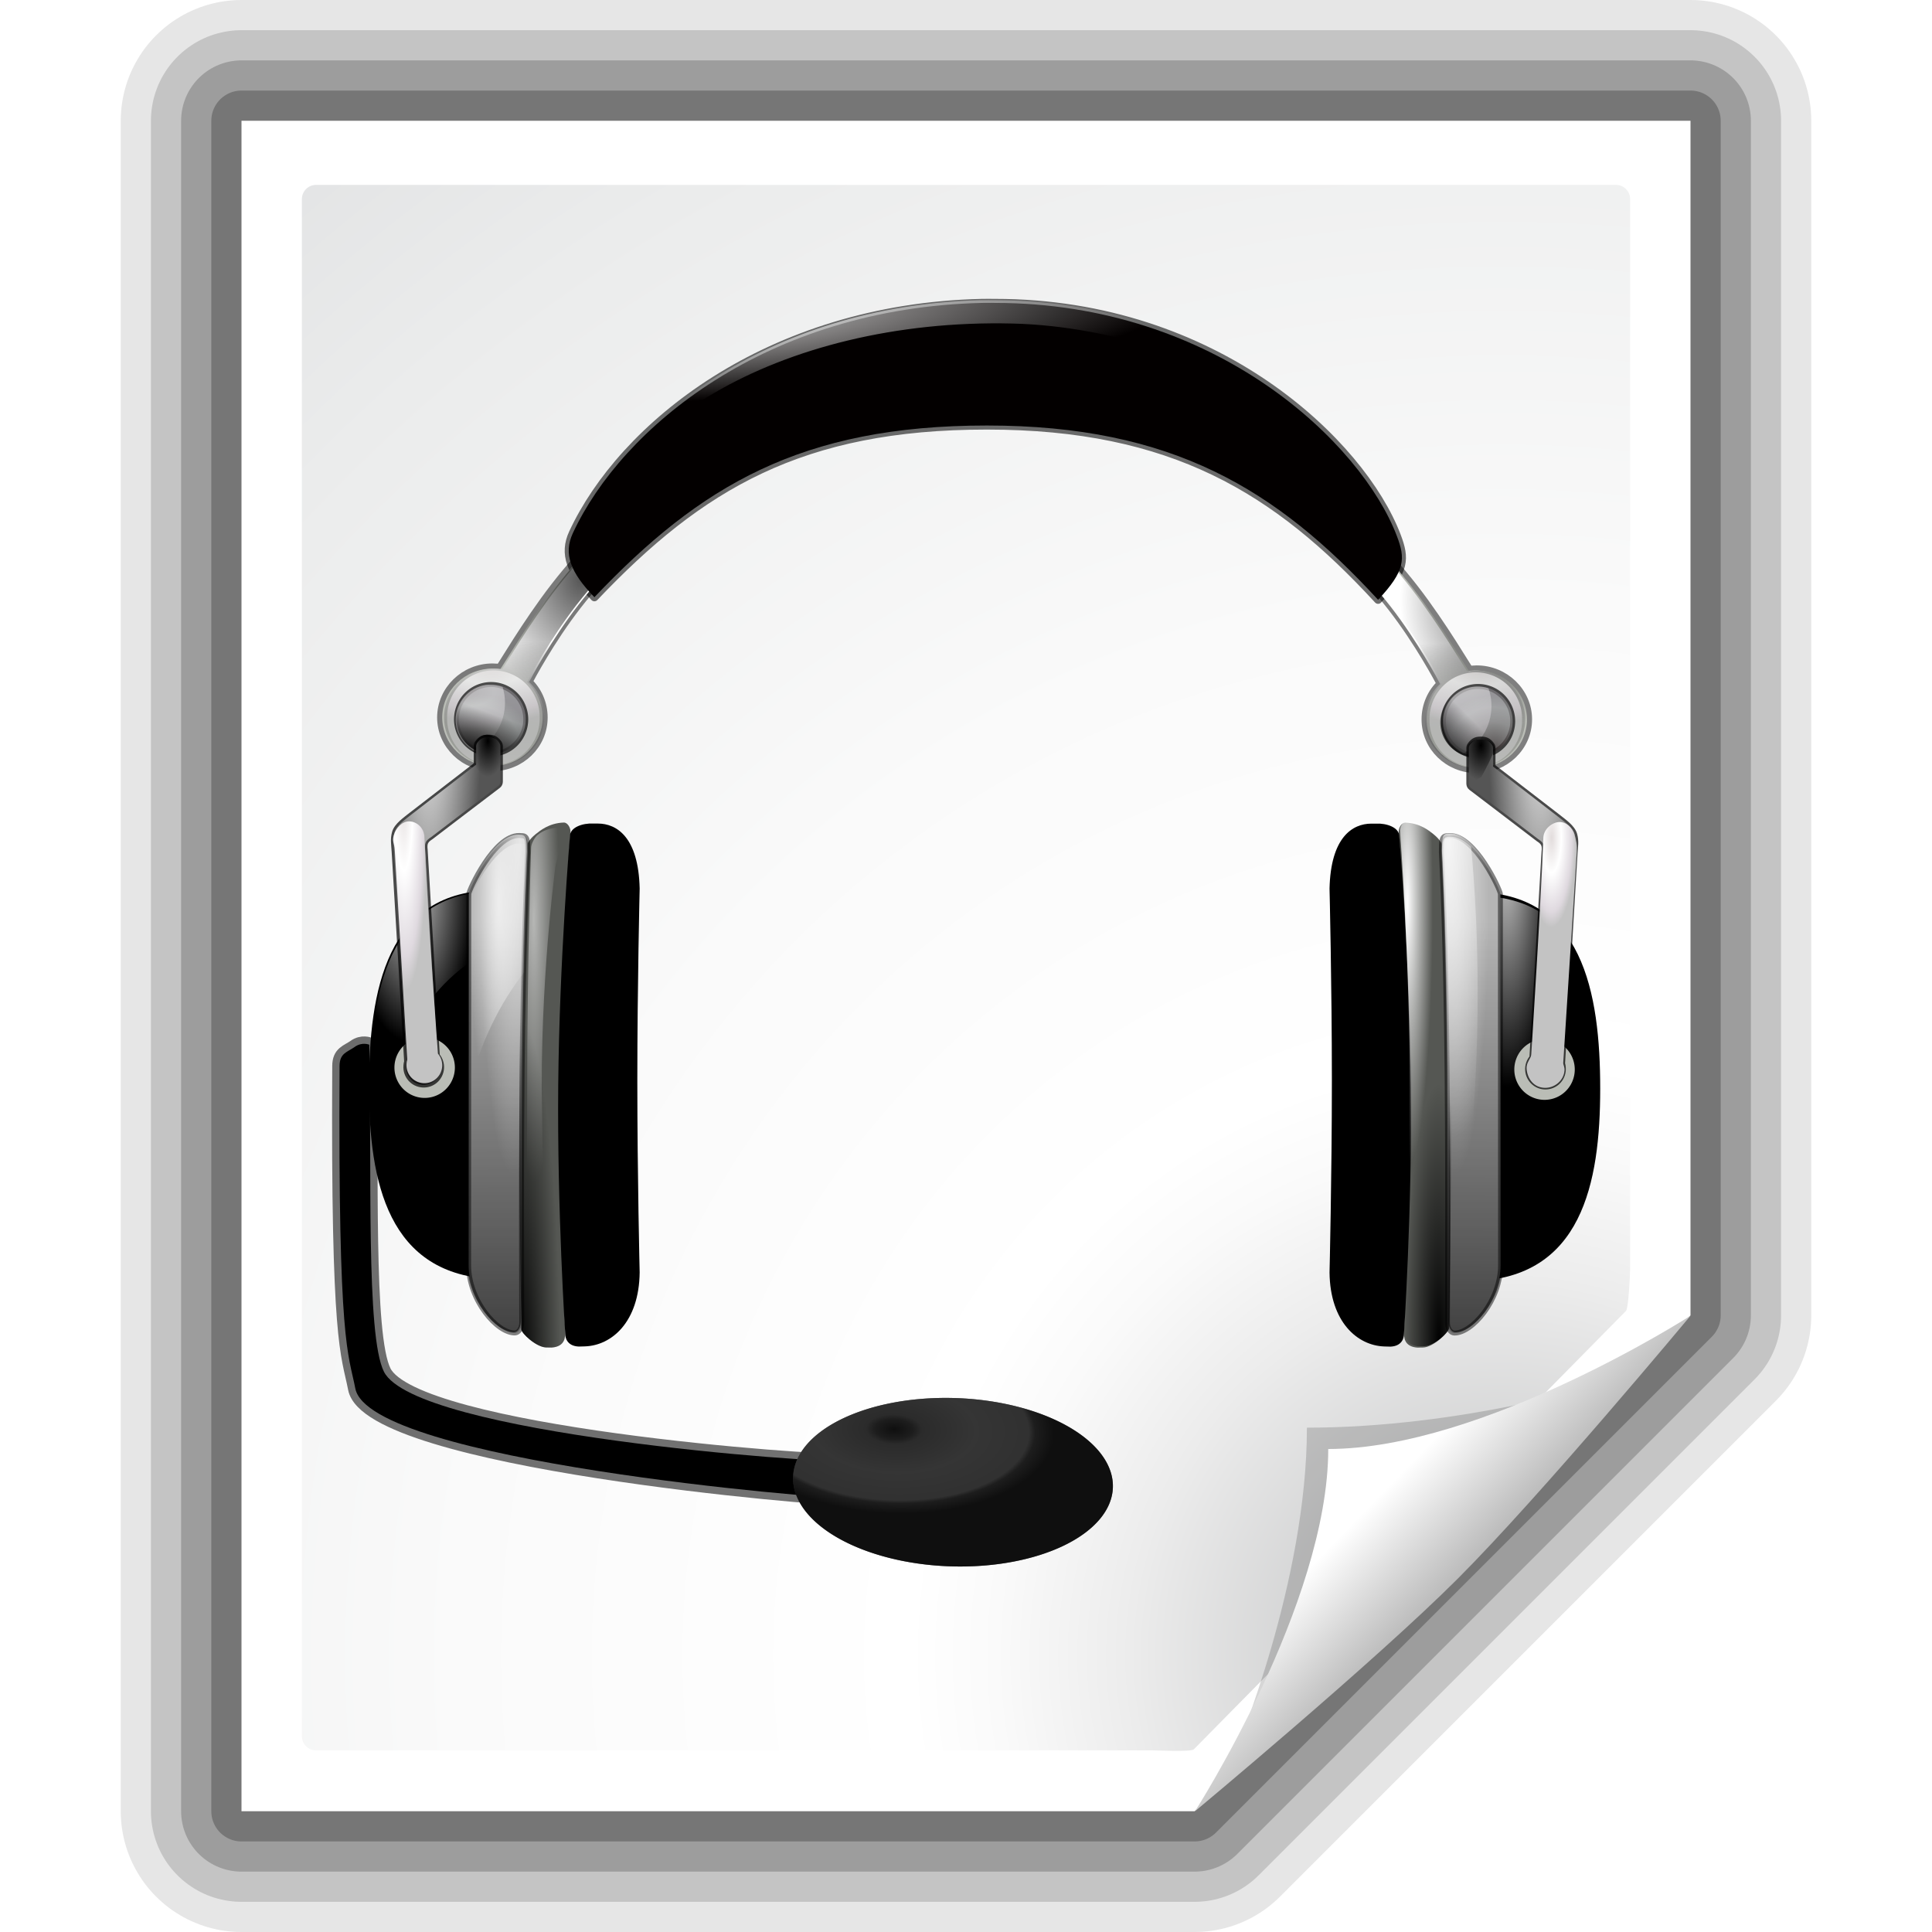 <?xml version="1.0" encoding="UTF-8" standalone="no"?>
<!-- Created with Inkscape (http://www.inkscape.org/) -->
<svg
   xmlns:dc="http://purl.org/dc/elements/1.1/"
   xmlns:cc="http://web.resource.org/cc/"
   xmlns:rdf="http://www.w3.org/1999/02/22-rdf-syntax-ns#"
   xmlns:svg="http://www.w3.org/2000/svg"
   xmlns="http://www.w3.org/2000/svg"
   xmlns:xlink="http://www.w3.org/1999/xlink"
   xmlns:sodipodi="http://sodipodi.sourceforge.net/DTD/sodipodi-0.dtd"
   xmlns:inkscape="http://www.inkscape.org/namespaces/inkscape"
   width="128"
   height="128"
   id="svg2606"
   sodipodi:version="0.32"
   inkscape:version="0.45.1"
   version="1.0"
   sodipodi:docname="audio-x-speex+ogg.svg"
   inkscape:output_extension="org.inkscape.output.svg.inkscape"
   sodipodi:docbase="/home/david/sandbox">
  <defs
     id="defs2608">
    <linearGradient
       id="linearGradient2270">
      <stop
         style="stop-color:#000000;stop-opacity:1;"
         offset="0"
         id="stop2272" />
      <stop
         id="stop2286"
         offset="0.119"
         style="stop-color:#141414;stop-opacity:1;" />
      <stop
         id="stop2282"
         offset="0.176"
         style="stop-color:#282828;stop-opacity:1;" />
      <stop
         style="stop-color:#363636;stop-opacity:1;"
         offset="0.509"
         id="stop2284" />
      <stop
         style="stop-color:#303030;stop-opacity:1;"
         offset="0.843"
         id="stop2280" />
      <stop
         id="stop2288"
         offset="0.881"
         style="stop-color:#141414;stop-opacity:1;" />
      <stop
         style="stop-color:#000000;stop-opacity:1;"
         offset="1"
         id="stop2274" />
    </linearGradient>
    <radialGradient
       inkscape:collect="always"
       xlink:href="#linearGradient2270"
       id="radialGradient64793"
       cx="53.92"
       cy="92.395"
       fx="53.92"
       fy="92.395"
       r="14.232"
       gradientTransform="matrix(1,0,0,0.535,0,46.896)"
       gradientUnits="userSpaceOnUse" />
    <linearGradient
       inkscape:collect="always"
       id="linearGradient63013">
      <stop
         style="stop-color:#ffffff;stop-opacity:1;"
         offset="0"
         id="stop63015" />
      <stop
         style="stop-color:#ffffff;stop-opacity:0;"
         offset="1"
         id="stop63017" />
    </linearGradient>
    <radialGradient
       inkscape:collect="always"
       xlink:href="#linearGradient63013"
       id="radialGradient63019"
       cx="26.146"
       cy="-17.768"
       fx="26.146"
       fy="-17.768"
       r="34.542"
       gradientTransform="matrix(8.206953e-3,0.262,-1.635,5.118716e-2,-0.294,-3.48)"
       gradientUnits="userSpaceOnUse" />
    <linearGradient
       inkscape:collect="always"
       id="linearGradient55981">
      <stop
         style="stop-color:#000000;stop-opacity:1;"
         offset="0"
         id="stop55983" />
      <stop
         style="stop-color:#000000;stop-opacity:0;"
         offset="1"
         id="stop55985" />
    </linearGradient>
    <radialGradient
       inkscape:collect="always"
       xlink:href="#linearGradient55981"
       id="radialGradient55987"
       cx="19.282"
       cy="78.557"
       fx="19.282"
       fy="78.557"
       r="2.447"
       gradientTransform="matrix(1.614,-1.663494e-6,1.474958e-5,13.965,-8.932,-992.958)"
       gradientUnits="userSpaceOnUse" />
    <linearGradient
       inkscape:collect="always"
       id="linearGradient54215">
      <stop
         style="stop-color:#000000;stop-opacity:1;"
         offset="0"
         id="stop54217" />
      <stop
         style="stop-color:#000000;stop-opacity:0;"
         offset="1"
         id="stop54219" />
    </linearGradient>
    <radialGradient
       inkscape:collect="always"
       xlink:href="#linearGradient54215"
       id="radialGradient54221"
       cx="107.352"
       cy="78.328"
       fx="107.352"
       fy="78.328"
       r="2.447"
       gradientTransform="matrix(1.358,-1.118027e-5,8.409391e-5,10.211,-35.653,-698.781)"
       gradientUnits="userSpaceOnUse" />
    <linearGradient
       inkscape:collect="always"
       id="linearGradient53332">
      <stop
         style="stop-color:#ffffff;stop-opacity:1;"
         offset="0"
         id="stop53334" />
      <stop
         style="stop-color:#ffffff;stop-opacity:0;"
         offset="1"
         id="stop53336" />
    </linearGradient>
    <radialGradient
       inkscape:collect="always"
       xlink:href="#linearGradient53332"
       id="radialGradient53338"
       cx="85.977"
       cy="73.204"
       fx="85.977"
       fy="73.204"
       r="2.447"
       gradientTransform="matrix(1,0,0,10.211,21.115,-688.571)"
       gradientUnits="userSpaceOnUse" />
    <linearGradient
       inkscape:collect="always"
       id="linearGradient51576">
      <stop
         style="stop-color:#ffffff;stop-opacity:1;"
         offset="0"
         id="stop51578" />
      <stop
         style="stop-color:#ffffff;stop-opacity:0;"
         offset="1"
         id="stop51580" />
    </linearGradient>
    <radialGradient
       inkscape:collect="always"
       xlink:href="#linearGradient51576"
       id="radialGradient51582"
       cx="20.668"
       cy="74.121"
       fx="20.668"
       fy="74.121"
       r="2.447"
       gradientTransform="matrix(1,0,0,10.211,2.917,-696.426)"
       gradientUnits="userSpaceOnUse" />
    <radialGradient
       inkscape:collect="always"
       xlink:href="#linearGradient49808"
       id="radialGradient49818"
       gradientUnits="userSpaceOnUse"
       gradientTransform="matrix(-1.142,0,0,1.946,132.82,-42.071)"
       cx="16.37"
       cy="44.139"
       fx="16.37"
       fy="44.139"
       r="1.751" />
    <linearGradient
       inkscape:collect="always"
       id="linearGradient49808">
      <stop
         style="stop-color:#000000;stop-opacity:1;"
         offset="0"
         id="stop49810" />
      <stop
         style="stop-color:#000000;stop-opacity:0;"
         offset="1"
         id="stop49812" />
    </linearGradient>
    <radialGradient
       inkscape:collect="always"
       xlink:href="#linearGradient49808"
       id="radialGradient49814"
       cx="16.37"
       cy="44.139"
       fx="16.37"
       fy="44.139"
       r="1.751"
       gradientTransform="matrix(1,0,0,1.946,2.828,-42.479)"
       gradientUnits="userSpaceOnUse" />
    <radialGradient
       inkscape:collect="always"
       xlink:href="#linearGradient2878"
       id="radialGradient48905"
       gradientUnits="userSpaceOnUse"
       gradientTransform="matrix(2.955,-2.255601e-2,-8.548197e-2,-11.198,78.738,876.894)"
       cx="12.865"
       cy="73.83"
       fx="12.865"
       fy="73.83"
       r="2.829" />
    <linearGradient
       inkscape:collect="always"
       id="linearGradient48890">
      <stop
         style="stop-color:#ffffff;stop-opacity:1;"
         offset="0"
         id="stop48892" />
      <stop
         style="stop-color:#ffffff;stop-opacity:0;"
         offset="1"
         id="stop48894" />
    </linearGradient>
    <radialGradient
       inkscape:collect="always"
       xlink:href="#linearGradient48890"
       id="radialGradient48896"
       cx="38.922"
       cy="60.766"
       fx="38.922"
       fy="60.766"
       r="2.828"
       gradientTransform="matrix(-1,-1.234177e-8,9.237633e-8,-7.485,59.135,513.596)"
       gradientUnits="userSpaceOnUse" />
    <radialGradient
       inkscape:collect="always"
       xlink:href="#linearGradient2803"
       id="radialGradient47135"
       gradientUnits="userSpaceOnUse"
       gradientTransform="matrix(1,7.341919e-3,2.660919e-2,-3.624,111.964,281.162)"
       cx="7.258"
       cy="63.071"
       fx="7.258"
       fy="63.071"
       r="2.349" />
    <radialGradient
       inkscape:collect="always"
       xlink:href="#linearGradient2854"
       id="radialGradient44425"
       gradientUnits="userSpaceOnUse"
       gradientTransform="matrix(-1,0,0,-5.684,23.398,332.168)"
       cx="12.699"
       cy="51.896"
       fx="12.699"
       fy="51.896"
       r="5.114" />
    <radialGradient
       inkscape:collect="always"
       xlink:href="#linearGradient41702"
       id="radialGradient44423"
       gradientUnits="userSpaceOnUse"
       gradientTransform="matrix(1,-1.373107e-2,7.333252e-2,5.34,-4.8,-268.547)"
       cx="9.324"
       cy="65.468"
       fx="9.324"
       fy="65.468"
       r="5.114" />
    <radialGradient
       inkscape:collect="always"
       xlink:href="#linearGradient2878"
       id="radialGradient44421"
       gradientUnits="userSpaceOnUse"
       gradientTransform="matrix(1.331,-2.255601e-2,-0.19,-11.197,107.298,876.49)"
       cx="13.352"
       cy="73.529"
       fx="13.352"
       fy="73.529"
       r="2.829" />
    <linearGradient
       inkscape:collect="always"
       xlink:href="#linearGradient39063"
       id="linearGradient44419"
       gradientUnits="userSpaceOnUse"
       gradientTransform="matrix(-1,0,0,1,151.105,2.17)"
       x1="37.079"
       y1="99.368"
       x2="36.784"
       y2="58.493" />
    <linearGradient
       inkscape:collect="always"
       xlink:href="#linearGradient23203"
       id="linearGradient45317"
       gradientUnits="userSpaceOnUse"
       x1="26.837"
       y1="37.881"
       x2="23.745"
       y2="34.789" />
    <radialGradient
       inkscape:collect="always"
       xlink:href="#linearGradient21434"
       id="radialGradient45304"
       gradientUnits="userSpaceOnUse"
       gradientTransform="matrix(0.715,0.699,0.699,-0.715,55.822,42.318)"
       cx="23.745"
       cy="34.789"
       fx="23.745"
       fy="34.789"
       r="3.092" />
    <radialGradient
       inkscape:collect="always"
       xlink:href="#linearGradient2803"
       id="radialGradient45302"
       gradientUnits="userSpaceOnUse"
       gradientTransform="matrix(2.916,-1.704882e-2,-1.587301e-2,-2.715,71.345,145.231)"
       cx="13.775"
       cy="40.041"
       fx="13.775"
       fy="40.041"
       r="3.045" />
    <radialGradient
       inkscape:collect="always"
       xlink:href="#linearGradient2334"
       id="radialGradient47104"
       gradientUnits="userSpaceOnUse"
       gradientTransform="matrix(1.667,0,0,1.507,-15.011,-18.679)"
       cx="22.408"
       cy="37.07"
       fx="22.408"
       fy="37.07"
       r="3.092" />
    <radialGradient
       inkscape:collect="always"
       xlink:href="#linearGradient2803"
       id="radialGradient47106"
       gradientUnits="userSpaceOnUse"
       gradientTransform="matrix(-9.320168e-3,1.394,-2.179,-1.456373e-2,90.685,15.712)"
       cx="14.51"
       cy="35.005"
       fx="14.51"
       fy="35.005"
       r="2.873" />
    <radialGradient
       inkscape:collect="always"
       xlink:href="#linearGradient2890"
       id="radialGradient45310"
       gradientUnits="userSpaceOnUse"
       gradientTransform="matrix(-1,0,0,1.24,130.535,-6.623)"
       cx="14.478"
       cy="29.503"
       fx="14.478"
       fy="29.503"
       r="9.641" />
    <linearGradient
       inkscape:collect="always"
       xlink:href="#linearGradient12658"
       id="linearGradient45313"
       gradientUnits="userSpaceOnUse"
       gradientTransform="matrix(-1,0,0,1,130.358,1.245)"
       x1="16.596"
       y1="32.796"
       x2="16.256"
       y2="46.164" />
    <linearGradient
       inkscape:collect="always"
       id="linearGradient58626">
      <stop
         style="stop-color:#ffffff;stop-opacity:1;"
         offset="0"
         id="stop58628" />
      <stop
         style="stop-color:#ffffff;stop-opacity:0;"
         offset="1"
         id="stop58630" />
    </linearGradient>
    <radialGradient
       inkscape:collect="always"
       xlink:href="#linearGradient58626"
       id="radialGradient58632"
       cx="116.154"
       cy="78.579"
       fx="116.154"
       fy="78.579"
       r="4.219"
       gradientTransform="matrix(-1.168,1.107457e-2,-4.959824e-2,-5.23,256.058,463.962)"
       gradientUnits="userSpaceOnUse" />
    <radialGradient
       inkscape:collect="always"
       xlink:href="#linearGradient2803"
       id="radialGradient46225"
       cx="8.46"
       cy="64.232"
       fx="8.46"
       fy="64.232"
       r="2.349"
       gradientTransform="matrix(-1,1.274979e-2,-0.102,-7.989,26.1,561.44)"
       gradientUnits="userSpaceOnUse" />
    <linearGradient
       inkscape:collect="always"
       id="linearGradient2854">
      <stop
         style="stop-color:#ffffff;stop-opacity:1;"
         offset="0"
         id="stop2856" />
      <stop
         style="stop-color:#ffffff;stop-opacity:0;"
         offset="1"
         id="stop2858" />
    </linearGradient>
    <radialGradient
       inkscape:collect="always"
       xlink:href="#linearGradient2854"
       id="radialGradient63896"
       gradientUnits="userSpaceOnUse"
       gradientTransform="matrix(-1,0,0,-5.684,23.398,332.168)"
       cx="12.699"
       cy="51.896"
       fx="12.699"
       fy="51.896"
       r="5.114" />
    <linearGradient
       inkscape:collect="always"
       id="linearGradient41702">
      <stop
         style="stop-color:#000000;stop-opacity:1;"
         offset="0"
         id="stop41704" />
      <stop
         style="stop-color:#000000;stop-opacity:0;"
         offset="1"
         id="stop41706" />
    </linearGradient>
    <radialGradient
       inkscape:collect="always"
       xlink:href="#linearGradient41702"
       id="radialGradient63894"
       gradientUnits="userSpaceOnUse"
       gradientTransform="matrix(1,-1.373107e-2,7.333252e-2,5.34,-4.8,-268.547)"
       cx="9.324"
       cy="65.468"
       fx="9.324"
       fy="65.468"
       r="5.114" />
    <linearGradient
       inkscape:collect="always"
       id="linearGradient2878">
      <stop
         style="stop-color:#ffffff;stop-opacity:1;"
         offset="0"
         id="stop2880" />
      <stop
         style="stop-color:#ffffff;stop-opacity:0;"
         offset="1"
         id="stop2882" />
    </linearGradient>
    <radialGradient
       inkscape:collect="always"
       xlink:href="#linearGradient2878"
       id="radialGradient40825"
       cx="13.352"
       cy="73.529"
       fx="13.352"
       fy="73.529"
       r="2.829"
       gradientTransform="matrix(-1.331,-2.255601e-2,0.19,-11.197,26.021,876.614)"
       gradientUnits="userSpaceOnUse" />
    <linearGradient
       inkscape:collect="always"
       id="linearGradient39063">
      <stop
         style="stop-color:#000000;stop-opacity:1;"
         offset="0"
         id="stop39065" />
      <stop
         style="stop-color:#000000;stop-opacity:0;"
         offset="1"
         id="stop39067" />
    </linearGradient>
    <linearGradient
       inkscape:collect="always"
       xlink:href="#linearGradient39063"
       id="linearGradient39069"
       x1="37.079"
       y1="99.368"
       x2="36.784"
       y2="58.493"
       gradientUnits="userSpaceOnUse"
       gradientTransform="translate(-17.742,2.162)" />
    <linearGradient
       inkscape:collect="always"
       id="linearGradient23203">
      <stop
         style="stop-color:#000000;stop-opacity:1;"
         offset="0"
         id="stop23205" />
      <stop
         style="stop-color:#000000;stop-opacity:0;"
         offset="1"
         id="stop23207" />
    </linearGradient>
    <linearGradient
       inkscape:collect="always"
       xlink:href="#linearGradient23203"
       id="linearGradient63910"
       gradientUnits="userSpaceOnUse"
       x1="23.745"
       y1="38.749"
       x2="25.187"
       y2="34.789" />
    <linearGradient
       inkscape:collect="always"
       id="linearGradient21434">
      <stop
         style="stop-color:#000000;stop-opacity:1;"
         offset="0"
         id="stop21436" />
      <stop
         style="stop-color:#000000;stop-opacity:0;"
         offset="1"
         id="stop21438" />
    </linearGradient>
    <radialGradient
       inkscape:collect="always"
       xlink:href="#linearGradient21434"
       id="radialGradient63908"
       gradientUnits="userSpaceOnUse"
       gradientTransform="translate(-24.341,-0.719)"
       cx="23.745"
       cy="34.789"
       fx="23.745"
       fy="34.789"
       r="3.092" />
    <radialGradient
       inkscape:collect="always"
       xlink:href="#linearGradient2803"
       id="radialGradient63906"
       gradientUnits="userSpaceOnUse"
       gradientTransform="matrix(2.916,2.90238e-2,-1.252409e-2,1.258,-25.008,-10.756)"
       cx="13.379"
       cy="38.201"
       fx="13.379"
       fy="38.201"
       r="3.045" />
    <linearGradient
       id="linearGradient2334">
      <stop
         id="stop2346"
         offset="0"
         style="stop-color:#dfe1e1;stop-opacity:1;" />
      <stop
         style="stop-color:#554141;stop-opacity:1;"
         offset="0"
         id="stop20557" />
      <stop
         id="stop2342"
         offset="0.5"
         style="stop-color:#e2dcdc;stop-opacity:1;" />
      <stop
         style="stop-color:#ffffff;stop-opacity:1;"
         offset="0.782"
         id="stop2348" />
      <stop
         style="stop-color:#dfd9df;stop-opacity:1;"
         offset="1"
         id="stop2344" />
    </linearGradient>
    <radialGradient
       inkscape:collect="always"
       xlink:href="#linearGradient2334"
       id="radialGradient63904"
       gradientUnits="userSpaceOnUse"
       gradientTransform="matrix(1.667,0,0,1.507,-15.011,-18.679)"
       cx="22.408"
       cy="37.07"
       fx="22.408"
       fy="37.07"
       r="3.092" />
    <linearGradient
       id="linearGradient2803">
      <stop
         style="stop-color:#e2dcdc;stop-opacity:1;"
         offset="0"
         id="stop2809" />
      <stop
         id="stop2811"
         offset="0.391"
         style="stop-color:#ffffff;stop-opacity:1;" />
      <stop
         id="stop2813"
         offset="0.827"
         style="stop-color:#dfd9df;stop-opacity:1;" />
      <stop
         id="stop2815"
         offset="1"
         style="stop-color:#c3c3c3;stop-opacity:1;" />
    </linearGradient>
    <radialGradient
       inkscape:collect="always"
       xlink:href="#linearGradient2803"
       id="radialGradient63902"
       gradientUnits="userSpaceOnUse"
       gradientTransform="matrix(-9.320168e-3,1.394,-2.179,-1.456373e-2,90.685,15.712)"
       cx="14.51"
       cy="35.005"
       fx="14.51"
       fy="35.005"
       r="2.873" />
    <linearGradient
       inkscape:collect="always"
       id="linearGradient2890">
      <stop
         style="stop-color:#000000;stop-opacity:1;"
         offset="0"
         id="stop2892" />
      <stop
         style="stop-color:#000000;stop-opacity:0;"
         offset="1"
         id="stop2894" />
    </linearGradient>
    <radialGradient
       inkscape:collect="always"
       xlink:href="#linearGradient2890"
       id="radialGradient63900"
       gradientUnits="userSpaceOnUse"
       gradientTransform="matrix(1,0,0,1.24,0,-7.868)"
       cx="25.353"
       cy="28.091"
       fx="25.353"
       fy="28.091"
       r="9.641" />
    <linearGradient
       id="linearGradient12658">
      <stop
         style="stop-color:#ffffff;stop-opacity:1;"
         offset="0"
         id="stop12660" />
      <stop
         style="stop-color:#000000;stop-opacity:0;"
         offset="1"
         id="stop12662" />
    </linearGradient>
    <linearGradient
       inkscape:collect="always"
       xlink:href="#linearGradient12658"
       id="linearGradient63898"
       gradientUnits="userSpaceOnUse"
       gradientTransform="translate(0.177,-7.2140015e-8)"
       x1="16.596"
       y1="32.796"
       x2="16.256"
       y2="46.164" />
    <linearGradient
       inkscape:collect="always"
       id="linearGradient56867">
      <stop
         style="stop-color:#ffffff;stop-opacity:1;"
         offset="0"
         id="stop56869" />
      <stop
         style="stop-color:#ffffff;stop-opacity:0;"
         offset="1"
         id="stop56871" />
    </linearGradient>
    <radialGradient
       inkscape:collect="always"
       xlink:href="#linearGradient56867"
       id="radialGradient56873"
       cx="38.785"
       cy="62.149"
       fx="38.785"
       fy="62.149"
       r="6.094"
       gradientTransform="matrix(-1,1.740822e-2,-4.102564e-2,-2.356,53.126,203.516)"
       gradientUnits="userSpaceOnUse" />
    <linearGradient
       id="linearGradient10207">
      <stop
         style="stop-color:#a2a2a2;stop-opacity:1;"
         offset="0"
         id="stop10209" />
      <stop
         style="stop-color:#ffffff;stop-opacity:1;"
         offset="1"
         id="stop10211" />
    </linearGradient>
    <linearGradient
       id="XMLID_12_"
       gradientUnits="userSpaceOnUse"
       x1="96"
       y1="104"
       x2="88"
       y2="96">
      <stop
         offset="0"
         style="stop-color:#888A85"
         id="stop83" />
      <stop
         offset="0.007"
         style="stop-color:#8C8E89"
         id="stop85" />
      <stop
         offset="0.067"
         style="stop-color:#ABACA9"
         id="stop87" />
      <stop
         offset="0.135"
         style="stop-color:#C5C6C4"
         id="stop89" />
      <stop
         offset="0.265"
         style="stop-color:#DBDBDA"
         id="stop91" />
      <stop
         offset="0.376"
         style="stop-color:#EBEBEB"
         id="stop93" />
      <stop
         offset="0.487"
         style="stop-color:#F7F7F6"
         id="stop95" />
      <stop
         offset="0.632"
         style="stop-color:#FDFDFD"
         id="stop97" />
      <stop
         offset="1"
         style="stop-color:#FFFFFF"
         id="stop99" />
    </linearGradient>
    <radialGradient
       id="XMLID_8_"
       cx="102"
       cy="112.305"
       r="139.559"
       gradientUnits="userSpaceOnUse">
      <stop
         offset="0"
         style="stop-color:#b7b8b9;stop-opacity:1;"
         id="stop41" />
      <stop
         offset="0.189"
         style="stop-color:#ECECEC"
         id="stop47" />
      <stop
         offset="0.257"
         style="stop-color:#FAFAFA"
         id="stop49" />
      <stop
         offset="0.301"
         style="stop-color:#FFFFFF"
         id="stop51" />
      <stop
         offset="0.531"
         style="stop-color:#FAFAFA"
         id="stop53" />
      <stop
         offset="0.845"
         style="stop-color:#EBECEC"
         id="stop55" />
      <stop
         offset="1"
         style="stop-color:#E1E2E3"
         id="stop57" />
    </radialGradient>
    <filter
       inkscape:collect="always"
       x="-0.192"
       width="1.384"
       y="-0.192"
       height="1.384"
       id="filter6697">
      <feGaussianBlur
         inkscape:collect="always"
         stdDeviation="1.945"
         id="feGaussianBlur6699" />
    </filter>
    <clipPath
       clipPathUnits="userSpaceOnUse"
       id="clipPath7084">
      <path
         style="fill:#000000;fill-opacity:1;fill-rule:evenodd;stroke:none;stroke-width:1px;stroke-linecap:butt;stroke-linejoin:miter;stroke-opacity:1"
         d="M 72,88 L 40,120 L 32,120 L 32,80 L 72,80 L 72,88 z"
         id="path7086" />
    </clipPath>
    <radialGradient
       inkscape:collect="always"
       xlink:href="#XMLID_8_"
       id="radialGradient9437"
       gradientUnits="userSpaceOnUse"
       gradientTransform="matrix(0.936,0,0,0.943,4.085,3.764)"
       cx="102"
       cy="112.305"
       r="139.559" />
    <linearGradient
       inkscape:collect="always"
       xlink:href="#linearGradient10207"
       id="linearGradient10213"
       x1="98.617"
       y1="106.414"
       x2="91.229"
       y2="99.255"
       gradientUnits="userSpaceOnUse" />
  </defs>
  <sodipodi:namedview
     id="base"
     pagecolor="#ffffff"
     bordercolor="#666666"
     borderopacity="1.0"
     inkscape:pageopacity="0.0"
     inkscape:pageshadow="2"
     inkscape:zoom="4"
     inkscape:cx="64"
     inkscape:cy="75.798844"
     inkscape:document-units="px"
     inkscape:current-layer="layer1"
     width="128px"
     height="128px"
     gridspacingx="4px"
     gridspacingy="4px"
     gridempspacing="2"
     showgrid="true"
     inkscape:grid-points="true"
     showguides="true"
     inkscape:guide-bbox="true"
     inkscape:window-width="1016"
     inkscape:window-height="692"
     inkscape:window-x="0"
     inkscape:window-y="0" />
  <g
     inkscape:label="Livello 1"
     inkscape:groupmode="layer"
     id="layer1">
    <g
       id="g2485">
      <path
         sodipodi:nodetypes="cccccc"
         id="path3176"
         d="M 16,8 L 16,120 C 16,120 79.146,120 79.146,120 L 112,87.146 L 112,8 L 16,8 z"
         style="opacity:0.1;fill:none;fill-opacity:1;stroke:#000000;stroke-width:16;stroke-linejoin:round;stroke-miterlimit:4;stroke-dasharray:none;stroke-opacity:1" />
      <path
         style="opacity:0.15;fill:none;fill-opacity:1;stroke:#000000;stroke-width:12;stroke-linejoin:round;stroke-miterlimit:4;stroke-dasharray:none;stroke-opacity:1"
         d="M 16,8 L 16,120 C 16,120 79.146,120 79.146,120 L 112,87.146 L 112,8 L 16,8 z"
         id="path3174"
         sodipodi:nodetypes="cccccc" />
      <path
         sodipodi:nodetypes="cccccc"
         id="path3172"
         d="M 16,8 L 16,120 C 16,120 79.146,120 79.146,120 L 112,87.146 L 112,8 L 16,8 z"
         style="opacity:0.2;fill:none;fill-opacity:1;stroke:#000000;stroke-width:8;stroke-linejoin:round;stroke-miterlimit:4;stroke-dasharray:none;stroke-opacity:1" />
      <path
         style="opacity:0.25;fill:none;fill-opacity:1;stroke:#000000;stroke-width:4;stroke-linejoin:round;stroke-miterlimit:4;stroke-dasharray:none;stroke-opacity:1"
         d="M 16,8 L 16,120 C 16,120 79.146,120 79.146,120 L 112,87.146 L 112,8 L 16,8 z"
         id="path2789"
         sodipodi:nodetypes="cccccc" />
    </g>
    <path
       style="fill:#ffffff;fill-opacity:1"
       d="M 16,8 L 16,120 C 16,120 79.146,120 79.146,120 L 112,87.146 L 112,8 L 16,8 z"
       id="path34"
       sodipodi:nodetypes="cccccc" />
    <path
       style="fill:url(#radialGradient9437);fill-opacity:1"
       d="M 20.936,12.25 C 20.42,12.25 20,12.673 20,13.193 L 20,115.022 C 20,115.543 20.42,115.965 20.936,115.965 L 76.331,115.965 C 76.577,115.965 78.918,116.077 79.092,115.9 L 107.726,86.85 C 107.901,86.674 108,84.318 108,84.07 L 108,13.193 C 108,12.673 107.581,12.25 107.064,12.25 L 20.936,12.25 z"
       id="path59"
       sodipodi:nodetypes="ccccccccccc" />
    <path
       d="M 41.88,115.982 C 41.88,115.982 66.189,91.673 66.189,91.673 C 66.189,91.673 56.836,94.586 46.586,94.586 C 46.586,104.836 41.88,115.982 41.88,115.982 z"
       id="path5540"
       style="opacity:0.4;fill:#000000;fill-opacity:1;filter:url(#filter6697)"
       sodipodi:nodetypes="cccc"
       clip-path="url(#clipPath7084)"
       transform="translate(40,0)" />
    <path
       style="fill:url(#linearGradient10213);fill-opacity:1"
       id="path14523"
       d="M 79.172,120 C 79.172,120 91.086,110.086 96.586,104.586 C 102.086,99.086 112,87.172 112,87.172 C 112,87.172 98.25,96 88,96 C 88,106.25 79.172,120 79.172,120 z"
       sodipodi:nodetypes="csccc" />
    <g
       id="g3633"
       transform="matrix(0.693,0,0,0.696,19.022,18.869)">
      <path
         sodipodi:nodetypes="cscccsc"
         inkscape:r_cy="true"
         inkscape:r_cx="true"
         id="path8165"
         d="M 19.957,57.635 C 9.486,57.57 7.828,67.262 7.828,76.335 C 7.828,85.38 9.619,94.337 19.887,94.651 C 19.883,94.595 19.887,94.534 19.887,94.477 L 19.887,58.404 C 19.887,58.135 19.94,57.873 20.027,57.635 C 20,57.643 19.983,57.627 19.957,57.635 z "
         style="opacity:1;fill:#000000;fill-opacity:1;fill-rule:nonzero;stroke:none;stroke-width:1.372;stroke-linecap:round;stroke-linejoin:round;stroke-miterlimit:4;stroke-dasharray:none;stroke-opacity:1" />
      <path
         inkscape:r_cy="true"
         inkscape:r_cx="true"
         sodipodi:nodetypes="cscsccccscs"
         id="rect1971"
         d="M 23.759,52.295 C 24.148,51.988 25.021,51.237 26.449,51.188 C 26.81,51.176 27.093,51.678 27.093,52.039 C 27.093,52.039 26.152,64.756 26.152,76.724 C 26.152,88.692 26.587,99.751 26.587,99.751 C 26.587,100.111 26.606,101.075 25.3,101.162 L 24.747,101.153 C 23.794,101.113 22.396,99.795 22.396,99.435 C 22.396,99.435 22.199,88.771 22.199,76.803 C 22.199,64.835 22.95,53.381 22.95,53.381 C 22.95,53.02 23.489,52.508 23.759,52.295 z "
         style="fill:#555753;fill-opacity:1;fill-rule:nonzero;stroke:none;stroke-width:1.372;stroke-linecap:round;stroke-linejoin:round;stroke-miterlimit:4;stroke-opacity:1" />
      <path
         style="fill:#000000;fill-opacity:1;fill-rule:nonzero;stroke:none;stroke-width:1.372;stroke-linecap:round;stroke-linejoin:round;stroke-miterlimit:4;stroke-opacity:1"
         d="M 29.236,51.283 L 29.7,51.283 C 31.514,51.283 33.593,52.58 33.705,57.469 C 33.705,57.469 33.481,66.605 33.481,75.741 C 33.481,84.876 33.705,94.012 33.705,94.012 C 33.649,98.733 31.035,100.964 28.475,101.052 L 27.878,101.068 C 26.779,101.02 26.59,100.243 26.59,99.882 C 26.59,99.882 25.808,88.035 25.919,76.188 C 26.031,64.34 27.037,52.493 27.037,52.493 C 27.037,51.63 28.279,51.236 29.236,51.283 z "
         id="path3731"
         sodipodi:nodetypes="cccsccccscc"
         inkscape:r_cx="true"
         inkscape:r_cy="true" />
      <path
         inkscape:r_cy="true"
         inkscape:r_cx="true"
         id="path55989"
         d="M 19.703,57.748 C 9.559,57.908 7.953,67.5 7.953,76.467 C 7.953,79.626 8.201,82.757 8.922,85.529 C 8.853,84.736 8.828,83.941 8.828,83.123 C 8.828,73.754 13.536,65.824 20.016,63.092 L 20.016,58.529 C 20.016,58.26 20.054,57.987 20.141,57.748 C 20.138,57.748 20.112,57.749 20.11,57.748 C 20.107,57.748 20.081,57.748 20.078,57.748 C 19.956,57.747 19.824,57.746 19.703,57.748 z "
         style="opacity:0.796;fill:url(#radialGradient56873);fill-opacity:1;fill-rule:nonzero;stroke:none;stroke-width:1.372;stroke-linecap:round;stroke-linejoin:round;stroke-miterlimit:4;stroke-dasharray:none;stroke-opacity:1" />
      <path
         sodipodi:nodetypes="cccscsccc"
         id="rect3735"
         d="M 22.189,52.42 L 22.432,52.434 C 23.005,52.43 23.013,52.928 23.013,54.015 C 23.013,54.015 22.699,59.27 22.521,70.527 C 22.342,81.784 22.434,98.773 22.434,98.773 C 22.434,99.331 22.132,99.763 21.786,99.773 C 20.077,99.818 17.334,96.636 17.354,93.311 L 17.37,57.984 C 17.37,57.624 19.779,52.38 22.189,52.42 z "
         style="fill:#b5b5b5;fill-opacity:1;fill-rule:nonzero;stroke:#000000;stroke-width:0.472;stroke-linecap:round;stroke-linejoin:round;stroke-miterlimit:4;stroke-dasharray:none;stroke-opacity:0.483"
         inkscape:r_cx="true"
         inkscape:r_cy="true" />
      <path
         inkscape:r_cy="true"
         inkscape:r_cx="true"
         sodipodi:nodetypes="cssscscc"
         id="path8250"
         d="M 53.354,115.487 C 51.456,115.601 7.879,111.986 6.522,105.064 C 5.844,101.61 4.866,101.011 5.014,74.357 C 5.021,73.128 5.752,73.051 6.462,72.546 C 7.172,72.04 7.855,72.336 7.855,72.336 C 8.116,84.167 7.518,100.02 9.257,103.464 C 12.257,109.405 50.783,112.205 53.387,111.952 L 53.354,115.487 z "
         style="fill:#000000;fill-opacity:1;fill-rule:nonzero;stroke:#000000;stroke-width:1.4;stroke-linecap:butt;stroke-linejoin:miter;stroke-miterlimit:4;stroke-dasharray:none;stroke-opacity:0.551" />
      <path
         inkscape:c_ry="14.742463"
         inkscape:c_rx="65.859252"
         transform="matrix(1.074,3.544438e-2,-3.46862e-2,1.051,3.466,5.789)"
         inkscape:r_cy="true"
         inkscape:r_cx="true"
         d="M 73.539 100.942 A 14.232 7.62 0 1 1  45.074,100.942 A 14.232 7.62 0 1 1  73.539 100.942 z"
         sodipodi:ry="7.6203442"
         sodipodi:rx="14.232438"
         sodipodi:cy="100.94225"
         sodipodi:cx="59.306156"
         id="path8158"
         style="opacity:1;fill:#333333;fill-opacity:1;fill-rule:nonzero;stroke:none;stroke-width:1.372;stroke-linecap:round;stroke-linejoin:round;stroke-miterlimit:4;stroke-dasharray:none;stroke-opacity:1"
         sodipodi:type="arc" />
      <path
         style="opacity:1;fill:none;fill-opacity:1;fill-rule:nonzero;stroke:#000000;stroke-width:0.772;stroke-linecap:round;stroke-linejoin:round;stroke-miterlimit:4;stroke-dasharray:none;stroke-opacity:0.568"
         d="M 66.444,1.724 C 45.854,2.187 32.014,13.581 27.322,23.63 C 26.394,25.618 27.089,27.373 29.377,29.74 C 39.499,19.127 49.151,13.394 66.901,13.394 C 84.651,13.394 94.604,19.49 104.3,29.984 C 106.923,27.201 106.912,26.05 106.096,23.913 C 102.727,15.086 88.834,1.724 67.674,1.724 C 67.261,1.724 66.854,1.715 66.444,1.724 z "
         id="path61265"
         sodipodi:nodetypes="cscscssc"
         inkscape:r_cx="true"
         inkscape:r_cy="true" />
      <g
         inkscape:r_cy="true"
         inkscape:r_cx="true"
         transform="translate(2.828,1.061)"
         id="g44343">
        <path
           inkscape:r_cy="true"
           inkscape:r_cx="true"
           style="opacity:0.493;fill:none;fill-opacity:1;fill-rule:nonzero;stroke:#000000;stroke-width:0.972;stroke-linecap:round;stroke-linejoin:round;stroke-miterlimit:4;stroke-dasharray:none;stroke-opacity:1"
           d="M 29.25,20.844 C 29.243,20.845 29.226,20.873 29.219,20.875 C 29.204,20.879 29.17,20.87 29.156,20.875 C 29.142,20.88 29.107,20.9 29.094,20.906 C 29.081,20.912 29.044,20.931 29.031,20.938 C 29.025,20.941 29.006,20.965 29,20.969 C 28.988,20.977 28.949,20.991 28.938,21 C 28.932,21.004 28.912,21.027 28.906,21.031 C 28.885,21.05 28.862,21.072 28.844,21.094 C 28.844,21.094 25.604,24.178 22.844,27.719 C 20.084,31.259 17.609,35.548 17.539,35.531 C 17.415,35.501 17.103,35.469 16.812,35.469 C 14.161,35.469 12,37.565 12,40.125 C 12,42.685 14.161,44.75 16.812,44.75 C 19.464,44.75 21.594,42.685 21.594,40.125 C 21.594,38.805 21.043,37.595 20.125,36.75 C 20.353,36.314 22.256,32.726 24.844,29.406 C 27.604,25.866 31.156,22.625 31.156,22.625 C 31.161,22.619 31.152,22.599 31.156,22.594 C 31.16,22.588 31.184,22.568 31.188,22.562 C 31.201,22.539 31.209,22.494 31.219,22.469 C 31.221,22.462 31.248,22.444 31.25,22.438 C 31.254,22.425 31.247,22.388 31.25,22.375 C 31.256,22.342 31.28,22.284 31.281,22.25 C 31.281,22.236 31.282,22.201 31.281,22.188 C 31.28,22.173 31.252,22.139 31.25,22.125 C 31.248,22.111 31.253,22.077 31.25,22.062 C 31.246,22.048 31.223,22.014 31.219,22 C 31.197,21.936 31.162,21.844 31.125,21.781 C 31.108,21.754 31.083,21.714 31.062,21.688 C 31,21.607 30.9,21.507 30.812,21.438 C 30.783,21.415 30.751,21.396 30.719,21.375 L 30.281,21.062 C 30.208,21.015 30.108,20.971 30.031,20.938 C 29.861,20.866 29.665,20.847 29.5,20.844 C 29.467,20.844 29.407,20.841 29.375,20.844 C 29.351,20.846 29.304,20.84 29.281,20.844 C 29.274,20.845 29.257,20.842 29.25,20.844 z "
           id="path17051"
           sodipodi:nodetypes="cssssssscsssssscscsssssssssssssccssssc" />
        <path
           inkscape:r_cy="true"
           inkscape:r_cx="true"
           style="fill:#babdb6;fill-opacity:1;fill-rule:nonzero;stroke:none;stroke-width:1.372;stroke-linecap:round;stroke-linejoin:round;stroke-miterlimit:4;stroke-opacity:1"
           d="M 29.25,20.844 C 29.243,20.845 29.226,20.873 29.219,20.875 C 29.204,20.879 29.17,20.87 29.156,20.875 C 29.142,20.88 29.107,20.9 29.094,20.906 C 29.081,20.912 29.044,20.931 29.031,20.938 C 29.025,20.941 29.006,20.965 29,20.969 C 28.988,20.977 28.949,20.991 28.938,21 C 28.932,21.004 28.912,21.027 28.906,21.031 C 28.885,21.05 28.862,21.072 28.844,21.094 C 28.844,21.094 25.604,24.178 22.844,27.719 C 20.084,31.259 17.609,35.548 17.539,35.531 C 17.415,35.501 17.103,35.469 16.812,35.469 C 14.161,35.469 12,37.565 12,40.125 C 12,42.685 14.161,44.75 16.812,44.75 C 19.464,44.75 21.594,42.685 21.594,40.125 C 21.594,38.805 21.043,37.595 20.125,36.75 C 20.353,36.314 22.256,32.726 24.844,29.406 C 27.604,25.866 31.156,22.625 31.156,22.625 C 31.161,22.619 31.152,22.599 31.156,22.594 C 31.16,22.588 31.184,22.568 31.188,22.562 C 31.201,22.539 31.209,22.494 31.219,22.469 C 31.221,22.462 31.248,22.444 31.25,22.438 C 31.254,22.425 31.247,22.388 31.25,22.375 C 31.256,22.342 31.28,22.284 31.281,22.25 C 31.281,22.236 31.282,22.201 31.281,22.188 C 31.28,22.173 31.252,22.139 31.25,22.125 C 31.248,22.111 31.253,22.077 31.25,22.062 C 31.246,22.048 31.223,22.014 31.219,22 C 31.197,21.936 31.162,21.844 31.125,21.781 C 31.108,21.754 31.083,21.714 31.062,21.688 C 31,21.607 30.9,21.507 30.812,21.438 C 30.783,21.415 30.751,21.396 30.719,21.375 L 30.281,21.062 C 30.208,21.015 30.108,20.971 30.031,20.938 C 29.861,20.866 29.665,20.847 29.5,20.844 C 29.467,20.844 29.407,20.841 29.375,20.844 C 29.351,20.846 29.304,20.84 29.281,20.844 C 29.274,20.845 29.257,20.842 29.25,20.844 z "
           id="rect8188"
           sodipodi:nodetypes="cssssssscsssssscscsssssssssssssccssssc" />
        <path
           style="fill:url(#linearGradient63898);fill-opacity:1;fill-rule:nonzero;stroke:none;stroke-width:1.372;stroke-linecap:round;stroke-linejoin:round;stroke-miterlimit:4;stroke-opacity:1"
           d="M 29.427,20.844 C 29.419,20.845 29.403,20.873 29.396,20.875 C 29.381,20.879 29.347,20.87 29.333,20.875 C 29.319,20.88 29.284,20.9 29.271,20.906 C 29.257,20.912 29.221,20.931 29.208,20.938 C 29.202,20.941 29.183,20.965 29.177,20.969 C 29.165,20.977 29.126,20.991 29.114,21 C 29.109,21.004 29.088,21.027 29.083,21.031 C 29.062,21.05 29.039,21.072 29.021,21.094 C 29.021,21.094 25.78,24.178 23.021,27.719 C 20.261,31.259 17.786,35.548 17.716,35.531 C 17.592,35.501 17.279,35.469 16.989,35.469 C 14.337,35.469 12.177,37.565 12.177,40.125 C 12.177,42.685 14.337,44.75 16.989,44.75 C 19.641,44.75 21.771,42.685 21.771,40.125 C 21.771,38.805 21.22,37.595 20.302,36.75 C 20.529,36.314 22.433,32.726 25.021,29.406 C 27.78,25.866 31.333,22.625 31.333,22.625 C 31.337,22.619 31.329,22.599 31.333,22.594 C 31.337,22.588 31.361,22.568 31.364,22.562 C 31.378,22.539 31.385,22.494 31.396,22.469 C 31.398,22.462 31.425,22.444 31.427,22.438 C 31.431,22.425 31.424,22.388 31.427,22.375 C 31.433,22.342 31.457,22.284 31.458,22.25 C 31.458,22.236 31.459,22.201 31.458,22.188 C 31.457,22.173 31.429,22.139 31.427,22.125 C 31.424,22.111 31.43,22.077 31.427,22.062 C 31.423,22.048 31.4,22.014 31.396,22 C 31.374,21.936 31.339,21.844 31.302,21.781 C 31.284,21.754 31.259,21.714 31.239,21.688 C 31.177,21.607 31.077,21.507 30.989,21.438 C 30.96,21.415 30.928,21.396 30.896,21.375 L 30.458,21.062 C 30.385,21.015 30.284,20.971 30.208,20.938 C 30.038,20.866 29.841,20.847 29.677,20.844 C 29.644,20.844 29.584,20.841 29.552,20.844 C 29.528,20.846 29.481,20.84 29.458,20.844 C 29.45,20.845 29.434,20.842 29.427,20.844 z "
           id="path12666"
           sodipodi:nodetypes="cssssssscsssssscscsssssssssssssccssssc"
           inkscape:r_cx="true"
           inkscape:r_cy="true" />
        <path
           inkscape:r_cy="true"
           inkscape:r_cx="true"
           sodipodi:nodetypes="cssssssscsssssscscsssssssssssssccssssc"
           id="path11783"
           d="M 29.25,20.844 C 29.243,20.845 29.226,20.873 29.219,20.875 C 29.204,20.879 29.17,20.87 29.156,20.875 C 29.142,20.88 29.107,20.9 29.094,20.906 C 29.081,20.912 29.044,20.931 29.031,20.938 C 29.025,20.941 29.006,20.965 29,20.969 C 28.988,20.977 28.949,20.991 28.938,21 C 28.932,21.004 28.912,21.027 28.906,21.031 C 28.885,21.05 28.862,21.072 28.844,21.094 C 28.844,21.094 25.604,24.178 22.844,27.719 C 20.084,31.259 17.609,35.548 17.539,35.531 C 17.415,35.501 17.103,35.469 16.812,35.469 C 14.161,35.469 12,37.565 12,40.125 C 12,42.685 14.161,44.75 16.812,44.75 C 19.464,44.75 21.594,42.685 21.594,40.125 C 21.594,38.805 21.043,37.595 20.125,36.75 C 20.353,36.314 22.256,32.726 24.844,29.406 C 27.604,25.866 31.156,22.625 31.156,22.625 C 31.161,22.619 31.152,22.599 31.156,22.594 C 31.16,22.588 31.184,22.568 31.188,22.562 C 31.201,22.539 31.209,22.494 31.219,22.469 C 31.221,22.462 31.248,22.444 31.25,22.438 C 31.254,22.425 31.247,22.388 31.25,22.375 C 31.256,22.342 31.28,22.284 31.281,22.25 C 31.281,22.236 31.282,22.201 31.281,22.188 C 31.28,22.173 31.252,22.139 31.25,22.125 C 31.248,22.111 31.253,22.077 31.25,22.062 C 31.246,22.048 31.223,22.014 31.219,22 C 31.197,21.936 31.162,21.844 31.125,21.781 C 31.108,21.754 31.083,21.714 31.062,21.688 C 31,21.607 30.9,21.507 30.812,21.438 C 30.783,21.415 30.751,21.396 30.719,21.375 L 30.281,21.062 C 30.208,21.015 30.108,20.971 30.031,20.938 C 29.861,20.866 29.665,20.847 29.5,20.844 C 29.467,20.844 29.407,20.841 29.375,20.844 C 29.351,20.846 29.304,20.84 29.281,20.844 C 29.274,20.845 29.257,20.842 29.25,20.844 z "
           style="opacity:0.67;fill:url(#radialGradient63900);fill-opacity:1;fill-rule:nonzero;stroke:none;stroke-width:1.372;stroke-linecap:round;stroke-linejoin:round;stroke-miterlimit:4;stroke-opacity:1" />
        <path
           sodipodi:type="arc"
           style="opacity:0.67;fill:url(#radialGradient63902);fill-opacity:1;fill-rule:nonzero;stroke:none;stroke-width:1.372;stroke-linecap:round;stroke-linejoin:round;stroke-miterlimit:4;stroke-dasharray:none;stroke-opacity:1"
           id="path16168"
           sodipodi:cx="14.451495"
           sodipodi:cy="39.037128"
           sodipodi:rx="2.8726213"
           sodipodi:ry="2.8726213"
           d="M 17.324 39.037 A 2.873 2.873 0 1 1  11.579,39.037 A 2.873 2.873 0 1 1  17.324 39.037 z"
           inkscape:r_cx="true"
           inkscape:r_cy="true"
           transform="matrix(1.54,0,0,1.54,-5.363,-19.966)" />
        <path
           sodipodi:type="arc"
           style="opacity:0.674;fill:#2e3436;fill-opacity:1;fill-rule:nonzero;stroke:#000000;stroke-width:0.439;stroke-linecap:round;stroke-linejoin:round;stroke-miterlimit:4;stroke-dasharray:none;stroke-opacity:1"
           id="path8195"
           sodipodi:cx="23.744551"
           sodipodi:cy="34.788834"
           sodipodi:rx="3.0923135"
           sodipodi:ry="3.0923135"
           d="M 26.837 34.789 A 3.092 3.092 0 1 1  20.652,34.789 A 3.092 3.092 0 1 1  26.837 34.789 z"
           inkscape:r_cx="true"
           inkscape:r_cy="true"
           transform="matrix(1.071,0,0,1.071,-8.754,3.039)" />
        <path
           transform="matrix(1.071,0,0,1.071,-8.754,3.039)"
           inkscape:r_cy="true"
           inkscape:r_cx="true"
           d="M 26.837 34.789 A 3.092 3.092 0 1 1  20.652,34.789 A 3.092 3.092 0 1 1  26.837 34.789 z"
           sodipodi:ry="3.0923135"
           sodipodi:rx="3.0923135"
           sodipodi:cy="34.788834"
           sodipodi:cx="23.744551"
           id="path18799"
           style="opacity:0.397;fill:url(#radialGradient63904);fill-opacity:1;fill-rule:nonzero;stroke:none;stroke-width:1.372;stroke-linecap:round;stroke-linejoin:round;stroke-miterlimit:4;stroke-dasharray:none;stroke-opacity:1"
           sodipodi:type="arc" />
        <path
           style="opacity:0.397;fill:url(#radialGradient63906);fill-opacity:1;fill-rule:nonzero;stroke:url(#radialGradient63908);stroke-width:1.372;stroke-linecap:round;stroke-linejoin:round;stroke-miterlimit:4;stroke-dasharray:none;stroke-opacity:1"
           d="M 16.19,37.031 C 14.56,37.238 13.284,38.657 13.284,40.343 C 13.284,41.641 14.041,42.768 15.128,43.312 C 15.142,43.319 15.176,43.305 15.19,43.312 C 16.868,42.464 18.003,40.712 18.003,38.718 C 18.003,38.21 17.923,37.713 17.784,37.249 C 17.78,37.237 17.756,37.23 17.753,37.218 C 17.397,37.088 16.996,37.031 16.596,37.031 C 16.454,37.031 16.328,37.013 16.19,37.031 z "
           id="path20559"
           inkscape:r_cx="true"
           inkscape:r_cy="true" />
        <path
           sodipodi:type="arc"
           style="opacity:0.954;fill:url(#linearGradient63910);fill-opacity:1;fill-rule:nonzero;stroke:none;stroke-width:1.372;stroke-linecap:round;stroke-linejoin:round;stroke-miterlimit:4;stroke-dasharray:none;stroke-opacity:1"
           id="path22328"
           sodipodi:cx="23.744551"
           sodipodi:cy="34.788834"
           sodipodi:rx="3.0923135"
           sodipodi:ry="3.0923135"
           d="M 26.837 34.789 A 3.092 3.092 0 1 1  20.652,34.789 A 3.092 3.092 0 1 1  26.837 34.789 z"
           inkscape:r_cx="true"
           inkscape:r_cy="true"
           transform="matrix(1.071,0,0,1.071,-8.754,3.039)" />
      </g>
      <path
         style="opacity:1;fill:#000000;fill-opacity:1;fill-rule:nonzero;stroke:none;stroke-width:1.372;stroke-linecap:round;stroke-linejoin:round;stroke-miterlimit:4;stroke-dasharray:none;stroke-opacity:1"
         d="M 113.406,57.82 C 123.877,57.754 125.535,67.447 125.535,76.52 C 125.535,85.565 123.744,94.522 113.476,94.836 C 113.48,94.78 113.476,94.719 113.476,94.661 L 113.476,58.589 C 113.476,58.32 113.423,58.058 113.336,57.82 C 113.363,57.828 113.38,57.811 113.406,57.82 z "
         id="path44361"
         inkscape:r_cx="true"
         inkscape:r_cy="true"
         sodipodi:nodetypes="cscccsc" />
      <path
         style="fill:#555753;fill-opacity:1;fill-rule:nonzero;stroke:none;stroke-width:1.372;stroke-linecap:round;stroke-linejoin:round;stroke-miterlimit:4;stroke-opacity:1"
         d="M 109.604,52.303 C 109.215,51.996 108.342,51.245 106.914,51.196 C 106.553,51.184 106.27,51.686 106.27,52.047 C 106.27,52.047 107.211,64.764 107.211,76.732 C 107.211,88.7 106.777,99.759 106.777,99.759 C 106.777,100.12 106.757,101.083 108.063,101.17 L 108.616,101.161 C 109.569,101.121 110.967,99.803 110.967,99.443 C 110.967,99.443 111.164,88.779 111.164,76.811 C 111.164,64.843 110.413,53.389 110.413,53.389 C 110.413,53.028 109.874,52.516 109.604,52.303 z "
         id="path44363"
         sodipodi:nodetypes="cscsccccscs"
         inkscape:r_cx="true"
         inkscape:r_cy="true" />
      <path
         inkscape:r_cy="true"
         inkscape:r_cx="true"
         sodipodi:nodetypes="cccsccccscc"
         id="path44365"
         d="M 104.127,51.291 L 103.663,51.291 C 101.849,51.291 99.77,52.588 99.658,57.477 C 99.658,57.477 99.882,66.613 99.882,75.749 C 99.882,84.885 99.658,94.021 99.658,94.021 C 99.714,98.742 102.328,100.972 104.888,101.06 L 105.485,101.076 C 106.584,101.028 106.773,100.251 106.773,99.89 C 106.773,99.89 107.555,88.043 107.444,76.196 C 107.332,64.349 106.326,52.501 106.326,52.501 C 106.326,51.638 105.084,51.244 104.127,51.291 z "
         style="fill:#000000;fill-opacity:1;fill-rule:nonzero;stroke:none;stroke-width:1.372;stroke-linecap:round;stroke-linejoin:round;stroke-miterlimit:4;stroke-opacity:1" />
      <path
         inkscape:r_cy="true"
         inkscape:r_cx="true"
         style="opacity:0.663;fill:url(#linearGradient39069);fill-opacity:1;fill-rule:nonzero;stroke:none;stroke-width:1.372;stroke-linecap:round;stroke-linejoin:round;stroke-miterlimit:4;stroke-opacity:1"
         d="M 22.093,52.354 L 22.336,52.367 C 22.909,52.364 22.917,52.862 22.917,53.949 C 22.917,53.949 22.604,59.204 22.425,70.461 C 22.247,81.717 22.338,98.707 22.338,98.707 C 22.338,99.265 22.037,99.697 21.69,99.706 C 19.981,99.751 17.238,96.57 17.258,93.245 L 17.274,57.918 C 17.274,57.557 19.683,52.314 22.093,52.354 z "
         id="path37315"
         sodipodi:nodetypes="cccscsccc" />
      <path
         sodipodi:nodetypes="cccscsccc"
         id="path39944"
         d="M 22.093,52.354 L 22.336,52.367 C 22.909,52.364 22.917,52.862 22.917,53.949 C 22.917,53.949 22.604,59.204 22.425,70.461 C 22.247,81.717 22.338,98.707 22.338,98.707 C 22.338,99.265 22.037,99.697 21.69,99.706 C 19.981,99.751 17.238,96.57 17.258,93.245 L 17.274,57.918 C 17.274,57.557 19.683,52.314 22.093,52.354 z "
         style="opacity:0.663;fill:url(#radialGradient40825);fill-opacity:1;fill-rule:nonzero;stroke:none;stroke-width:1.372;stroke-linecap:round;stroke-linejoin:round;stroke-miterlimit:4;stroke-opacity:1"
         inkscape:r_cx="true"
         inkscape:r_cy="true" />
      <g
         inkscape:r_cy="true"
         inkscape:r_cx="true"
         transform="translate(2.828,1.061)"
         id="g44354">
        <path
           sodipodi:type="arc"
           style="fill:#babdb6;fill-opacity:1;fill-rule:nonzero;stroke:none;stroke-width:1.372;stroke-linecap:round;stroke-linejoin:round;stroke-miterlimit:4;stroke-dasharray:none;stroke-opacity:1"
           id="path8174"
           sodipodi:cx="16.946117"
           sodipodi:cy="63.885883"
           sodipodi:rx="2.8894303"
           sodipodi:ry="2.8894303"
           d="M 19.836 63.886 A 2.889 2.889 0 1 1  14.057,63.886 A 2.889 2.889 0 1 1  19.836 63.886 z"
           inkscape:r_cx="true"
           inkscape:r_cy="true"
           transform="translate(-6.625,9.564)" />
        <path
           inkscape:r_cy="true"
           inkscape:r_cx="true"
           sodipodi:nodetypes="cscccsccsssssscccssssz"
           id="path43468"
           d="M 16.396,42 C 15.958,42.001 15.653,42.106 15.342,42.547 C 15.286,42.625 15.256,42.729 15.248,42.828 C 15.248,42.828 15.248,44.507 15.248,44.609 C 15.108,44.719 9.061,49.359 9.061,49.359 C 8.514,49.799 7.63,50.382 7.436,51.078 C 7.258,51.715 7.361,52.201 7.404,52.922 L 8.592,72.797 C 8.593,72.814 8.59,72.842 8.592,72.859 C 8.59,72.865 8.594,72.885 8.592,72.891 C 8.553,73.012 8.54,73.133 8.529,73.266 C 8.45,74.211 9.147,75.03 10.092,75.109 C 11.037,75.189 11.856,74.492 11.936,73.547 C 11.975,73.074 11.813,72.633 11.529,72.297 C 11.52,72.286 11.538,72.276 11.529,72.266 L 10.373,52.734 C 10.295,52.086 10.416,51.848 10.936,51.516 C 10.936,51.516 15.556,48.001 17.279,46.703 C 17.353,46.648 17.552,46.532 17.561,46.234 C 17.565,46.088 17.561,42.842 17.561,42.828 C 17.56,42.822 17.558,42.67 17.451,42.527 C 17.121,42.086 16.835,41.999 16.396,42 z "
           style="fill:none;fill-opacity:1;fill-rule:nonzero;stroke:#000000;stroke-width:0.472;stroke-linecap:round;stroke-linejoin:round;stroke-miterlimit:4;stroke-dasharray:none;stroke-opacity:0.708" />
        <path
           style="fill:#555555;fill-opacity:1;fill-rule:nonzero;stroke:none;stroke-width:1.372;stroke-linecap:round;stroke-linejoin:round;stroke-miterlimit:4;stroke-dasharray:none;stroke-opacity:1"
           d="M 16.396,42 C 15.958,42.001 15.653,42.106 15.342,42.547 C 15.286,42.625 15.256,42.729 15.248,42.828 C 15.248,42.828 15.248,44.507 15.248,44.609 C 15.108,44.719 9.061,49.359 9.061,49.359 C 8.514,49.799 7.63,50.382 7.436,51.078 C 7.258,51.715 7.361,52.201 7.404,52.922 L 8.592,72.797 C 8.593,72.814 8.59,72.842 8.592,72.859 C 8.59,72.865 8.594,72.885 8.592,72.891 C 8.553,73.012 8.54,73.133 8.529,73.266 C 8.45,74.211 9.147,75.03 10.092,75.109 C 11.037,75.189 11.856,74.492 11.936,73.547 C 11.975,73.074 11.813,72.633 11.529,72.297 C 11.52,72.286 11.538,72.276 11.529,72.266 L 10.373,52.734 C 10.295,52.086 10.416,51.848 10.936,51.516 C 10.936,51.516 15.556,48.001 17.279,46.703 C 17.353,46.648 17.552,46.532 17.561,46.234 C 17.565,46.088 17.561,42.842 17.561,42.828 C 17.56,42.822 17.558,42.67 17.451,42.527 C 17.121,42.086 16.835,41.999 16.396,42 z "
           id="path8178"
           sodipodi:nodetypes="cscccsccsssssscccssssz"
           inkscape:r_cx="true"
           inkscape:r_cy="true" />
        <path
           inkscape:r_cy="true"
           inkscape:r_cx="true"
           sodipodi:nodetypes="cscccsccsssssscccssssz"
           id="path40827"
           d="M 16.396,42 C 15.958,42.001 15.653,42.106 15.342,42.547 C 15.286,42.625 15.256,42.729 15.248,42.828 C 15.248,42.828 15.248,44.507 15.248,44.609 C 15.108,44.719 9.061,49.359 9.061,49.359 C 8.514,49.799 7.63,50.382 7.436,51.078 C 7.258,51.715 7.361,52.201 7.404,52.922 L 8.592,72.797 C 8.593,72.814 8.59,72.842 8.592,72.859 C 8.59,72.865 8.594,72.885 8.592,72.891 C 8.553,73.012 8.54,73.133 8.529,73.266 C 8.45,74.211 9.147,75.03 10.092,75.109 C 11.037,75.189 11.856,74.492 11.936,73.547 C 11.975,73.074 11.813,72.633 11.529,72.297 C 11.52,72.286 11.538,72.276 11.529,72.266 L 10.373,52.734 C 10.295,52.086 10.416,51.848 10.936,51.516 C 10.936,51.516 15.556,48.001 17.279,46.703 C 17.353,46.648 17.552,46.532 17.561,46.234 C 17.565,46.088 17.561,42.842 17.561,42.828 C 17.56,42.822 17.558,42.67 17.451,42.527 C 17.121,42.086 16.835,41.999 16.396,42 z "
           style="fill:url(#radialGradient63894);fill-opacity:1;fill-rule:nonzero;stroke:none;stroke-width:1.372;stroke-linecap:round;stroke-linejoin:round;stroke-miterlimit:4;stroke-dasharray:none;stroke-opacity:1" />
        <path
           style="fill:url(#radialGradient63896);fill-opacity:1;fill-rule:nonzero;stroke:none;stroke-width:1.372;stroke-linecap:round;stroke-linejoin:round;stroke-miterlimit:4;stroke-dasharray:none;stroke-opacity:1"
           d="M 16.396,42 C 15.958,42.001 15.653,42.106 15.342,42.547 C 15.286,42.625 15.256,42.729 15.248,42.828 C 15.248,42.828 15.248,44.507 15.248,44.609 C 15.108,44.719 9.061,49.359 9.061,49.359 C 8.514,49.799 7.63,50.382 7.436,51.078 C 7.258,51.715 7.361,52.201 7.404,52.922 L 8.592,72.797 C 8.593,72.814 8.59,72.842 8.592,72.859 C 8.59,72.865 8.594,72.885 8.592,72.891 C 8.553,73.012 8.54,73.133 8.529,73.266 C 8.45,74.211 9.147,75.03 10.092,75.109 C 11.037,75.189 11.856,74.492 11.936,73.547 C 11.975,73.074 11.813,72.633 11.529,72.297 C 11.52,72.286 11.538,72.276 11.529,72.266 L 10.373,52.734 C 10.295,52.086 10.416,51.848 10.936,51.516 C 10.936,51.516 15.556,48.001 17.279,46.703 C 17.353,46.648 17.552,46.532 17.561,46.234 C 17.565,46.088 17.561,42.842 17.561,42.828 C 17.56,42.822 17.558,42.67 17.451,42.527 C 17.121,42.086 16.835,41.999 16.396,42 z "
           id="path41710"
           sodipodi:nodetypes="cscccsccsssssscccssssz"
           inkscape:r_cx="true"
           inkscape:r_cy="true" />
      </g>
      <path
         inkscape:r_cy="true"
         inkscape:r_cx="true"
         sodipodi:nodetypes="csccsssssscss"
         id="path45344"
         d="M 11.637,51.075 C 10.993,51.082 10.392,51.702 10.198,52.398 C 10.02,53.035 10.248,53.084 10.291,53.805 L 11.479,73.68 C 11.48,73.697 11.477,73.725 11.479,73.742 C 11.477,73.747 11.481,73.768 11.479,73.773 C 11.44,73.895 11.427,74.015 11.416,74.148 C 11.337,75.093 12.034,75.913 12.979,75.992 C 13.924,76.071 14.743,75.375 14.823,74.43 C 14.862,73.957 14.7,73.515 14.416,73.18 C 14.407,73.169 14.425,73.159 14.416,73.148 C 14.416,73.148 13.337,58.445 13.131,52.58 C 13.101,51.706 12.401,51.067 11.637,51.075 z "
         style="fill:url(#radialGradient46225);fill-opacity:1;fill-rule:nonzero;stroke:none;stroke-width:1.372;stroke-linecap:round;stroke-linejoin:round;stroke-miterlimit:4;stroke-dasharray:none;stroke-opacity:1" />
      <path
         inkscape:r_cy="true"
         inkscape:r_cx="true"
         id="path57748"
         d="M 113.527,58.168 C 113.614,58.407 113.652,58.681 113.652,58.95 L 113.652,90.637 C 118.545,87.005 121.964,78.367 121.964,68.325 C 121.964,65.723 121.735,63.235 121.308,60.887 C 119.517,59.174 117.025,58.147 113.589,58.168 C 113.586,58.168 113.561,58.168 113.558,58.168 C 113.555,58.169 113.529,58.168 113.527,58.168 z "
         style="opacity:0.8;fill:url(#radialGradient58632);fill-opacity:1;fill-rule:nonzero;stroke:none;stroke-width:1.372;stroke-linecap:round;stroke-linejoin:round;stroke-miterlimit:4;stroke-dasharray:none;stroke-opacity:1" />
      <path
         inkscape:r_cy="true"
         inkscape:r_cx="true"
         style="fill:#b5b5b5;fill-opacity:1;fill-rule:nonzero;stroke:#000000;stroke-width:0.472;stroke-linecap:round;stroke-linejoin:round;stroke-miterlimit:4;stroke-dasharray:none;stroke-opacity:0.483"
         d="M 111.174,52.428 L 110.931,52.442 C 110.358,52.438 110.35,52.936 110.35,54.023 C 110.35,54.023 110.664,59.278 110.842,70.535 C 111.021,81.792 110.929,98.781 110.929,98.781 C 110.929,99.339 111.231,99.771 111.577,99.781 C 113.286,99.826 116.029,96.644 116.009,93.319 L 115.993,57.992 C 115.993,57.632 113.584,52.388 111.174,52.428 z "
         id="path44367"
         sodipodi:nodetypes="cccscsccc" />
      <path
         style="opacity:0.493;fill:none;fill-opacity:1;fill-rule:nonzero;stroke:#000000;stroke-width:0.972;stroke-linecap:round;stroke-linejoin:round;stroke-miterlimit:4;stroke-dasharray:none;stroke-opacity:1"
         d="M 101.285,22.089 C 101.292,22.091 101.308,22.119 101.316,22.12 C 101.33,22.125 101.364,22.116 101.378,22.12 C 101.392,22.126 101.427,22.146 101.441,22.152 C 101.454,22.158 101.491,22.176 101.503,22.183 C 101.51,22.187 101.529,22.21 101.535,22.214 C 101.546,22.222 101.586,22.237 101.597,22.245 C 101.603,22.25 101.623,22.272 101.628,22.277 C 101.649,22.296 101.673,22.318 101.691,22.339 C 101.691,22.339 104.931,25.424 107.691,28.964 C 110.451,32.505 112.925,36.794 112.996,36.777 C 113.119,36.747 113.432,36.714 113.722,36.714 C 116.374,36.714 118.535,38.81 118.535,41.37 C 118.535,43.931 116.374,45.995 113.722,45.995 C 111.07,45.995 108.941,43.931 108.941,41.37 C 108.941,40.05 109.492,38.84 110.41,37.995 C 110.182,37.559 108.278,33.971 105.691,30.652 C 102.931,27.111 99.378,23.87 99.378,23.87 C 99.374,23.865 99.382,23.845 99.378,23.839 C 99.374,23.833 99.351,23.814 99.347,23.808 C 99.333,23.784 99.326,23.739 99.316,23.714 C 99.314,23.708 99.287,23.689 99.285,23.683 C 99.281,23.67 99.288,23.634 99.285,23.62 C 99.278,23.587 99.254,23.53 99.253,23.495 C 99.253,23.482 99.252,23.447 99.253,23.433 C 99.255,23.419 99.283,23.385 99.285,23.37 C 99.287,23.356 99.281,23.322 99.285,23.308 C 99.288,23.294 99.311,23.26 99.316,23.245 C 99.338,23.181 99.372,23.089 99.41,23.027 C 99.427,22.999 99.452,22.96 99.472,22.933 C 99.535,22.853 99.635,22.753 99.722,22.683 C 99.752,22.66 99.784,22.642 99.816,22.62 L 100.253,22.308 C 100.326,22.26 100.427,22.217 100.503,22.183 C 100.673,22.111 100.87,22.092 101.035,22.089 C 101.067,22.089 101.128,22.086 101.16,22.089 C 101.183,22.092 101.23,22.085 101.253,22.089 C 101.261,22.091 101.277,22.088 101.285,22.089 z "
         id="path44371"
         sodipodi:nodetypes="cssssssscsssssscscsssssssssssssccssssc"
         inkscape:r_cx="true"
         inkscape:r_cy="true" />
      <path
         style="fill:#babdb6;fill-opacity:1;fill-rule:nonzero;stroke:none;stroke-width:1.372;stroke-linecap:round;stroke-linejoin:round;stroke-miterlimit:4;stroke-opacity:1"
         d="M 101.285,22.089 C 101.292,22.091 101.308,22.119 101.316,22.12 C 101.33,22.125 101.364,22.116 101.378,22.12 C 101.392,22.126 101.427,22.146 101.441,22.152 C 101.454,22.158 101.491,22.176 101.503,22.183 C 101.51,22.187 101.529,22.21 101.535,22.214 C 101.546,22.222 101.586,22.237 101.597,22.245 C 101.603,22.25 101.623,22.272 101.628,22.277 C 101.649,22.296 101.673,22.318 101.691,22.339 C 101.691,22.339 104.931,25.424 107.691,28.964 C 110.451,32.505 112.925,36.794 112.996,36.777 C 113.119,36.747 113.432,36.714 113.722,36.714 C 116.374,36.714 118.535,38.81 118.535,41.37 C 118.535,43.931 116.374,45.995 113.722,45.995 C 111.07,45.995 108.941,43.931 108.941,41.37 C 108.941,40.05 109.492,38.84 110.41,37.995 C 110.182,37.559 108.278,33.971 105.691,30.652 C 102.931,27.111 99.378,23.87 99.378,23.87 C 99.374,23.865 99.382,23.845 99.378,23.839 C 99.374,23.833 99.351,23.814 99.347,23.808 C 99.333,23.784 99.326,23.739 99.316,23.714 C 99.314,23.708 99.287,23.689 99.285,23.683 C 99.281,23.67 99.288,23.634 99.285,23.62 C 99.278,23.587 99.254,23.53 99.253,23.495 C 99.253,23.482 99.252,23.447 99.253,23.433 C 99.255,23.419 99.283,23.385 99.285,23.37 C 99.287,23.356 99.281,23.322 99.285,23.308 C 99.288,23.294 99.311,23.26 99.316,23.245 C 99.338,23.181 99.372,23.089 99.41,23.027 C 99.427,22.999 99.452,22.96 99.472,22.933 C 99.535,22.853 99.635,22.753 99.722,22.683 C 99.752,22.66 99.784,22.642 99.816,22.62 L 100.253,22.308 C 100.326,22.26 100.427,22.217 100.503,22.183 C 100.673,22.111 100.87,22.092 101.035,22.089 C 101.067,22.089 101.128,22.086 101.16,22.089 C 101.183,22.092 101.23,22.085 101.253,22.089 C 101.261,22.091 101.277,22.088 101.285,22.089 z "
         id="path44373"
         sodipodi:nodetypes="cssssssscsssssscscsssssssssssssccssssc"
         inkscape:r_cx="true"
         inkscape:r_cy="true" />
      <path
         style="fill:url(#linearGradient45313);fill-opacity:1;fill-rule:nonzero;stroke:none;stroke-width:1.372;stroke-linecap:round;stroke-linejoin:round;stroke-miterlimit:4;stroke-opacity:1"
         d="M 101.108,22.089 C 101.115,22.091 101.132,22.119 101.139,22.12 C 101.154,22.125 101.187,22.116 101.202,22.12 C 101.215,22.126 101.251,22.146 101.264,22.152 C 101.277,22.158 101.314,22.176 101.327,22.183 C 101.333,22.187 101.352,22.21 101.358,22.214 C 101.37,22.222 101.409,22.237 101.42,22.245 C 101.426,22.25 101.446,22.272 101.452,22.277 C 101.472,22.296 101.496,22.318 101.514,22.339 C 101.514,22.339 104.754,25.424 107.514,28.964 C 110.274,32.505 112.748,36.794 112.819,36.777 C 112.942,36.747 113.255,36.714 113.545,36.714 C 116.197,36.714 118.358,38.81 118.358,41.37 C 118.358,43.931 116.197,45.995 113.545,45.995 C 110.893,45.995 108.764,43.931 108.764,41.37 C 108.764,40.05 109.315,38.84 110.233,37.995 C 110.005,37.559 108.102,33.971 105.514,30.652 C 102.754,27.111 99.202,23.87 99.202,23.87 C 99.197,23.865 99.206,23.845 99.202,23.839 C 99.198,23.833 99.174,23.814 99.17,23.808 C 99.157,23.784 99.149,23.739 99.139,23.714 C 99.137,23.708 99.11,23.689 99.108,23.683 C 99.104,23.67 99.111,23.634 99.108,23.62 C 99.102,23.587 99.078,23.53 99.077,23.495 C 99.077,23.482 99.076,23.447 99.077,23.433 C 99.078,23.419 99.106,23.385 99.108,23.37 C 99.11,23.356 99.105,23.322 99.108,23.308 C 99.112,23.294 99.135,23.26 99.139,23.245 C 99.161,23.181 99.196,23.089 99.233,23.027 C 99.25,22.999 99.275,22.96 99.295,22.933 C 99.358,22.853 99.458,22.753 99.545,22.683 C 99.575,22.66 99.607,22.642 99.639,22.62 L 100.077,22.308 C 100.149,22.26 100.25,22.217 100.327,22.183 C 100.497,22.111 100.693,22.092 100.858,22.089 C 100.891,22.089 100.951,22.086 100.983,22.089 C 101.006,22.092 101.054,22.085 101.077,22.089 C 101.084,22.091 101.1,22.088 101.108,22.089 z "
         id="path44375"
         sodipodi:nodetypes="cssssssscsssssscscsssssssssssssccssssc"
         inkscape:r_cx="true"
         inkscape:r_cy="true" />
      <path
         sodipodi:nodetypes="cssssssscsssssscscsssssssssssssccssssc"
         id="path44377"
         d="M 101.285,22.089 C 101.292,22.091 101.308,22.119 101.316,22.12 C 101.33,22.125 101.364,22.116 101.378,22.12 C 101.392,22.126 101.427,22.146 101.441,22.152 C 101.454,22.158 101.491,22.176 101.503,22.183 C 101.51,22.187 101.529,22.21 101.535,22.214 C 101.546,22.222 101.586,22.237 101.597,22.245 C 101.603,22.25 101.623,22.272 101.628,22.277 C 101.649,22.296 101.673,22.318 101.691,22.339 C 101.691,22.339 104.931,25.424 107.691,28.964 C 110.451,32.505 112.925,36.794 112.996,36.777 C 113.119,36.747 113.432,36.714 113.722,36.714 C 116.374,36.714 118.535,38.81 118.535,41.37 C 118.535,43.931 116.374,45.995 113.722,45.995 C 111.07,45.995 108.941,43.931 108.941,41.37 C 108.941,40.05 109.492,38.84 110.41,37.995 C 110.182,37.559 108.278,33.971 105.691,30.652 C 102.931,27.111 99.378,23.87 99.378,23.87 C 99.374,23.865 99.382,23.845 99.378,23.839 C 99.374,23.833 99.351,23.814 99.347,23.808 C 99.333,23.784 99.326,23.739 99.316,23.714 C 99.314,23.708 99.287,23.689 99.285,23.683 C 99.281,23.67 99.288,23.634 99.285,23.62 C 99.278,23.587 99.254,23.53 99.253,23.495 C 99.253,23.482 99.252,23.447 99.253,23.433 C 99.255,23.419 99.283,23.385 99.285,23.37 C 99.287,23.356 99.281,23.322 99.285,23.308 C 99.288,23.294 99.311,23.26 99.316,23.245 C 99.338,23.181 99.372,23.089 99.41,23.027 C 99.427,22.999 99.452,22.96 99.472,22.933 C 99.535,22.853 99.635,22.753 99.722,22.683 C 99.752,22.66 99.784,22.642 99.816,22.62 L 100.253,22.308 C 100.326,22.26 100.427,22.217 100.503,22.183 C 100.673,22.111 100.87,22.092 101.035,22.089 C 101.067,22.089 101.128,22.086 101.16,22.089 C 101.183,22.092 101.23,22.085 101.253,22.089 C 101.261,22.091 101.277,22.088 101.285,22.089 z "
         style="opacity:0.67;fill:url(#radialGradient45310);fill-opacity:1;fill-rule:nonzero;stroke:none;stroke-width:1.372;stroke-linecap:round;stroke-linejoin:round;stroke-miterlimit:4;stroke-opacity:1"
         inkscape:r_cx="true"
         inkscape:r_cy="true" />
      <path
         sodipodi:type="arc"
         style="opacity:0.67;fill:url(#radialGradient47106);fill-opacity:1;fill-rule:nonzero;stroke:none;stroke-width:1.372;stroke-linecap:round;stroke-linejoin:round;stroke-miterlimit:4;stroke-dasharray:none;stroke-opacity:1"
         id="path44379"
         sodipodi:cx="14.451495"
         sodipodi:cy="39.037128"
         sodipodi:rx="2.8726213"
         sodipodi:ry="2.8726213"
         d="M 17.324 39.037 A 2.873 2.873 0 1 1  11.579,39.037 A 2.873 2.873 0 1 1  17.324 39.037 z"
         inkscape:r_cx="true"
         inkscape:r_cy="true"
         transform="matrix(-1.54,0,0,1.54,135.897,-18.72)" />
      <path
         sodipodi:type="arc"
         style="opacity:0.674;fill:#2e3436;fill-opacity:1;fill-rule:nonzero;stroke:#000000;stroke-width:0.439;stroke-linecap:round;stroke-linejoin:round;stroke-miterlimit:4;stroke-dasharray:none;stroke-opacity:1"
         id="path44381"
         sodipodi:cx="23.744551"
         sodipodi:cy="34.788834"
         sodipodi:rx="3.0923135"
         sodipodi:ry="3.0923135"
         d="M 26.837 34.789 A 3.092 3.092 0 1 1  20.652,34.789 A 3.092 3.092 0 1 1  26.837 34.789 z"
         inkscape:r_cx="true"
         inkscape:r_cy="true"
         transform="matrix(-1.071,0,0,1.071,139.288,4.285)" />
      <path
         transform="matrix(-1.071,0,0,1.071,139.288,4.285)"
         inkscape:r_cy="true"
         inkscape:r_cx="true"
         d="M 26.837 34.789 A 3.092 3.092 0 1 1  20.652,34.789 A 3.092 3.092 0 1 1  26.837 34.789 z"
         sodipodi:ry="3.0923135"
         sodipodi:rx="3.0923135"
         sodipodi:cy="34.788834"
         sodipodi:cx="23.744551"
         id="path44383"
         style="opacity:0.397;fill:url(#radialGradient47104);fill-opacity:1;fill-rule:nonzero;stroke:none;stroke-width:1.372;stroke-linecap:round;stroke-linejoin:round;stroke-miterlimit:4;stroke-dasharray:none;stroke-opacity:1"
         sodipodi:type="arc" />
      <path
         style="opacity:0.397;fill:url(#radialGradient45302);fill-opacity:1;fill-rule:nonzero;stroke:url(#radialGradient45304);stroke-width:1.372;stroke-linecap:round;stroke-linejoin:round;stroke-miterlimit:4;stroke-dasharray:none;stroke-opacity:1"
         d="M 111.194,43.634 C 110.173,42.347 110.252,40.44 111.43,39.234 C 112.336,38.306 113.666,38.028 114.823,38.399 C 114.839,38.404 114.853,38.437 114.868,38.442 C 115.476,40.221 115.063,42.267 113.67,43.694 C 113.315,44.057 112.911,44.357 112.487,44.592 C 112.476,44.598 112.454,44.586 112.443,44.592 C 112.098,44.437 111.771,44.198 111.485,43.918 C 111.383,43.818 111.281,43.744 111.194,43.634 z "
         id="path44385"
         inkscape:r_cx="true"
         inkscape:r_cy="true" />
      <path
         sodipodi:type="arc"
         style="opacity:0.954;fill:url(#linearGradient45317);fill-opacity:1;fill-rule:nonzero;stroke:none;stroke-width:1.372;stroke-linecap:round;stroke-linejoin:round;stroke-miterlimit:4;stroke-dasharray:none;stroke-opacity:1"
         id="path44387"
         sodipodi:cx="23.744551"
         sodipodi:cy="34.788834"
         sodipodi:rx="3.0923135"
         sodipodi:ry="3.0923135"
         d="M 26.837 34.789 A 3.092 3.092 0 1 1  20.652,34.789 A 3.092 3.092 0 1 1  26.837 34.789 z"
         inkscape:r_cx="true"
         inkscape:r_cy="true"
         transform="matrix(-1.071,0,0,1.071,138.986,4.376)" />
      <path
         inkscape:r_cy="true"
         inkscape:r_cx="true"
         sodipodi:nodetypes="cscscssc"
         id="path6407"
         d="M 66.444,1.724 C 45.854,2.187 32.014,13.581 27.322,23.63 C 26.394,25.618 27.089,27.373 29.377,29.74 C 39.499,19.127 49.151,13.394 66.901,13.394 C 84.651,13.394 94.604,19.49 104.3,29.984 C 106.923,27.201 106.912,26.05 106.096,23.913 C 102.727,15.086 88.834,1.724 67.674,1.724 C 67.261,1.724 66.854,1.715 66.444,1.724 z "
         style="opacity:1;fill:#030000;fill-opacity:1;fill-rule:nonzero;stroke:none;stroke-width:1.372;stroke-linecap:round;stroke-linejoin:round;stroke-miterlimit:4;stroke-dasharray:none;stroke-opacity:0.514" />
      <path
         sodipodi:nodetypes="cccscsccc"
         id="path44389"
         d="M 111.27,52.362 L 111.027,52.375 C 110.454,52.372 110.446,52.87 110.446,53.957 C 110.446,53.957 110.76,59.212 110.938,70.469 C 111.116,81.725 111.025,98.715 111.025,98.715 C 111.025,99.273 111.326,99.705 111.673,99.714 C 113.382,99.76 116.125,96.578 116.105,93.253 L 116.089,57.926 C 116.089,57.565 113.68,52.322 111.27,52.362 z "
         style="opacity:0.663;fill:url(#linearGradient44419);fill-opacity:1;fill-rule:nonzero;stroke:none;stroke-width:1.372;stroke-linecap:round;stroke-linejoin:round;stroke-miterlimit:4;stroke-opacity:1"
         inkscape:r_cx="true"
         inkscape:r_cy="true" />
      <path
         inkscape:r_cy="true"
         inkscape:r_cx="true"
         style="opacity:0.663;fill:url(#radialGradient44421);fill-opacity:1;fill-rule:nonzero;stroke:none;stroke-width:1.372;stroke-linecap:round;stroke-linejoin:round;stroke-miterlimit:4;stroke-opacity:1"
         d="M 111.226,52.229 L 110.983,52.243 C 110.409,52.239 110.402,52.737 110.402,53.824 C 110.402,53.824 110.715,59.079 110.894,70.336 C 111.072,81.593 110.981,98.582 110.981,98.582 C 110.981,99.14 111.282,99.573 111.628,99.582 C 113.338,99.627 116.081,96.445 116.061,93.12 L 116.044,57.793 C 116.044,57.433 113.636,52.19 111.226,52.229 z "
         id="path44391"
         sodipodi:nodetypes="cccscsccc" />
      <g
         inkscape:r_cy="true"
         inkscape:r_cx="true"
         transform="matrix(-1,0,0,1,130.535,1.245)"
         id="g44393">
        <path
           transform="translate(-6.625,9.564)"
           inkscape:r_cy="true"
           inkscape:r_cx="true"
           d="M 19.836 63.886 A 2.889 2.889 0 1 1  14.057,63.886 A 2.889 2.889 0 1 1  19.836 63.886 z"
           sodipodi:ry="2.8894303"
           sodipodi:rx="2.8894303"
           sodipodi:cy="63.885883"
           sodipodi:cx="16.946117"
           id="path44395"
           style="fill:#babdb6;fill-opacity:1;fill-rule:nonzero;stroke:none;stroke-width:1.372;stroke-linecap:round;stroke-linejoin:round;stroke-miterlimit:4;stroke-dasharray:none;stroke-opacity:1"
           sodipodi:type="arc" />
        <path
           style="fill:none;fill-opacity:1;fill-rule:nonzero;stroke:#000000;stroke-width:0.472;stroke-linecap:round;stroke-linejoin:round;stroke-miterlimit:4;stroke-dasharray:none;stroke-opacity:0.708"
           d="M 16.396,42 C 15.958,42.001 15.653,42.106 15.342,42.547 C 15.286,42.625 15.256,42.729 15.248,42.828 C 15.248,42.828 15.248,44.507 15.248,44.609 C 15.108,44.719 9.061,49.359 9.061,49.359 C 8.514,49.799 7.63,50.382 7.436,51.078 C 7.258,51.715 7.361,52.201 7.404,52.922 L 8.592,72.797 C 8.593,72.814 8.59,72.842 8.592,72.859 C 8.59,72.865 8.594,72.885 8.592,72.891 C 8.553,73.012 8.54,73.133 8.529,73.266 C 8.45,74.211 9.147,75.03 10.092,75.109 C 11.037,75.189 11.856,74.492 11.936,73.547 C 11.975,73.074 11.813,72.633 11.529,72.297 C 11.52,72.286 11.538,72.276 11.529,72.266 L 10.373,52.734 C 10.295,52.086 10.416,51.848 10.936,51.516 C 10.936,51.516 15.556,48.001 17.279,46.703 C 17.353,46.648 17.552,46.532 17.561,46.234 C 17.565,46.088 17.561,42.842 17.561,42.828 C 17.56,42.822 17.558,42.67 17.451,42.527 C 17.121,42.086 16.835,41.999 16.396,42 z "
           id="path44397"
           sodipodi:nodetypes="cscccsccsssssscccssssz"
           inkscape:r_cx="true"
           inkscape:r_cy="true" />
        <path
           inkscape:r_cy="true"
           inkscape:r_cx="true"
           sodipodi:nodetypes="cscccsccsssssscccssssz"
           id="path44399"
           d="M 16.396,42 C 15.958,42.001 15.653,42.106 15.342,42.547 C 15.286,42.625 15.256,42.729 15.248,42.828 C 15.248,42.828 15.248,44.507 15.248,44.609 C 15.108,44.719 9.061,49.359 9.061,49.359 C 8.514,49.799 7.63,50.382 7.436,51.078 C 7.258,51.715 7.361,52.201 7.404,52.922 L 8.592,72.797 C 8.593,72.814 8.59,72.842 8.592,72.859 C 8.59,72.865 8.594,72.885 8.592,72.891 C 8.553,73.012 8.54,73.133 8.529,73.266 C 8.45,74.211 9.147,75.03 10.092,75.109 C 11.037,75.189 11.856,74.492 11.936,73.547 C 11.975,73.074 11.813,72.633 11.529,72.297 C 11.52,72.286 11.538,72.276 11.529,72.266 L 10.373,52.734 C 10.295,52.086 10.416,51.848 10.936,51.516 C 10.936,51.516 15.556,48.001 17.279,46.703 C 17.353,46.648 17.552,46.532 17.561,46.234 C 17.565,46.088 17.561,42.842 17.561,42.828 C 17.56,42.822 17.558,42.67 17.451,42.527 C 17.121,42.086 16.835,41.999 16.396,42 z "
           style="fill:#555555;fill-opacity:1;fill-rule:nonzero;stroke:none;stroke-width:1.372;stroke-linecap:round;stroke-linejoin:round;stroke-miterlimit:4;stroke-dasharray:none;stroke-opacity:1" />
        <path
           style="fill:url(#radialGradient44423);fill-opacity:1;fill-rule:nonzero;stroke:none;stroke-width:1.372;stroke-linecap:round;stroke-linejoin:round;stroke-miterlimit:4;stroke-dasharray:none;stroke-opacity:1"
           d="M 16.396,42 C 15.958,42.001 15.653,42.106 15.342,42.547 C 15.286,42.625 15.256,42.729 15.248,42.828 C 15.248,42.828 15.248,44.507 15.248,44.609 C 15.108,44.719 9.061,49.359 9.061,49.359 C 8.514,49.799 7.63,50.382 7.436,51.078 C 7.258,51.715 7.361,52.201 7.404,52.922 L 8.592,72.797 C 8.593,72.814 8.59,72.842 8.592,72.859 C 8.59,72.865 8.594,72.885 8.592,72.891 C 8.553,73.012 8.54,73.133 8.529,73.266 C 8.45,74.211 9.147,75.03 10.092,75.109 C 11.037,75.189 11.856,74.492 11.936,73.547 C 11.975,73.074 11.813,72.633 11.529,72.297 C 11.52,72.286 11.538,72.276 11.529,72.266 L 10.373,52.734 C 10.295,52.086 10.416,51.848 10.936,51.516 C 10.936,51.516 15.556,48.001 17.279,46.703 C 17.353,46.648 17.552,46.532 17.561,46.234 C 17.565,46.088 17.561,42.842 17.561,42.828 C 17.56,42.822 17.558,42.67 17.451,42.527 C 17.121,42.086 16.835,41.999 16.396,42 z "
           id="path44401"
           sodipodi:nodetypes="cscccsccsssssscccssssz"
           inkscape:r_cx="true"
           inkscape:r_cy="true" />
        <path
           inkscape:r_cy="true"
           inkscape:r_cx="true"
           sodipodi:nodetypes="cscccsccsssssscccssssz"
           id="path44403"
           d="M 16.396,42 C 15.958,42.001 15.653,42.106 15.342,42.547 C 15.286,42.625 15.256,42.729 15.248,42.828 C 15.248,42.828 15.248,44.507 15.248,44.609 C 15.108,44.719 9.061,49.359 9.061,49.359 C 8.514,49.799 7.63,50.382 7.436,51.078 C 7.258,51.715 7.361,52.201 7.404,52.922 L 8.592,72.797 C 8.593,72.814 8.59,72.842 8.592,72.859 C 8.59,72.865 8.594,72.885 8.592,72.891 C 8.553,73.012 8.54,73.133 8.529,73.266 C 8.45,74.211 9.147,75.03 10.092,75.109 C 11.037,75.189 11.856,74.492 11.936,73.547 C 11.975,73.074 11.813,72.633 11.529,72.297 C 11.52,72.286 11.538,72.276 11.529,72.266 L 10.373,52.734 C 10.295,52.086 10.416,51.848 10.936,51.516 C 10.936,51.516 15.556,48.001 17.279,46.703 C 17.353,46.648 17.552,46.532 17.561,46.234 C 17.565,46.088 17.561,42.842 17.561,42.828 C 17.56,42.822 17.558,42.67 17.451,42.527 C 17.121,42.086 16.835,41.999 16.396,42 z "
           style="fill:url(#radialGradient44425);fill-opacity:1;fill-rule:nonzero;stroke:none;stroke-width:1.372;stroke-linecap:round;stroke-linejoin:round;stroke-miterlimit:4;stroke-dasharray:none;stroke-opacity:1" />
      </g>
      <path
         style="fill:url(#radialGradient47135);fill-opacity:1;fill-rule:nonzero;stroke:none;stroke-width:1.372;stroke-linecap:round;stroke-linejoin:round;stroke-miterlimit:4;stroke-dasharray:none;stroke-opacity:1"
         d="M 121.593,51.138 C 122.236,51.1 122.883,51.632 123.077,52.328 C 123.254,52.965 123.336,53.279 123.292,54 C 123.292,54 122.017,73.819 122.001,74.055 C 121.988,74.249 122.146,74.424 122.121,74.785 C 122.055,75.731 121.204,76.455 120.256,76.442 C 119.202,76.427 118.58,75.593 118.501,74.648 C 118.462,74.176 118.709,73.862 118.876,73.523 C 118.947,73.381 118.937,73.221 118.946,73.211 C 118.946,73.211 119.893,58.508 120.099,52.643 C 120.13,51.769 120.962,51.174 121.593,51.138 z "
         id="path47133"
         sodipodi:nodetypes="cscssssscss"
         inkscape:r_cx="true"
         inkscape:r_cy="true" />
      <path
         inkscape:r_cy="true"
         inkscape:r_cx="true"
         id="path48010"
         d="M 21.948,53.197 C 19.673,53.535 17.456,58.246 17.386,58.729 C 17.385,58.732 17.386,58.757 17.386,58.76 L 17.386,76.354 C 18.522,72.108 20.342,68.369 22.667,65.447 C 22.839,58.215 23.042,54.791 23.042,54.791 C 23.042,54.145 23.039,53.696 22.917,53.447 C 22.91,53.435 22.893,53.396 22.886,53.385 C 22.882,53.379 22.858,53.359 22.854,53.354 C 22.85,53.349 22.828,53.327 22.823,53.322 C 22.814,53.313 22.802,53.299 22.792,53.291 C 22.787,53.287 22.766,53.263 22.761,53.26 C 22.732,53.244 22.67,53.238 22.636,53.229 C 22.621,53.225 22.588,53.2 22.573,53.197 C 22.542,53.194 22.484,53.197 22.448,53.197 L 22.229,53.197 C 22.135,53.196 22.042,53.183 21.948,53.197 z "
         style="opacity:0.663;fill:url(#radialGradient48896);fill-opacity:1;fill-rule:nonzero;stroke:none;stroke-width:1.372;stroke-linecap:round;stroke-linejoin:round;stroke-miterlimit:4;stroke-opacity:1" />
      <path
         inkscape:r_cy="true"
         inkscape:r_cx="true"
         id="path48898"
         d="M 110.912,52.547 C 110.897,52.55 110.864,52.575 110.85,52.578 C 110.816,52.588 110.754,52.594 110.725,52.61 C 110.719,52.613 110.699,52.637 110.694,52.641 C 110.689,52.645 110.667,52.668 110.662,52.672 C 110.658,52.677 110.636,52.698 110.631,52.703 C 110.627,52.709 110.604,52.729 110.6,52.735 C 110.593,52.746 110.575,52.785 110.569,52.797 C 110.447,53.046 110.444,53.495 110.444,54.141 C 110.444,54.141 110.765,59.384 110.944,70.641 C 111.069,78.518 111.053,89.185 111.037,94.891 C 112.749,88.023 113.819,78.283 113.819,67.485 C 113.819,62.544 113.6,57.809 113.194,53.485 C 112.584,52.913 111.915,52.536 111.256,52.547 L 111.037,52.547 C 111.002,52.547 110.944,52.543 110.912,52.547 z "
         style="opacity:0.663;fill:url(#radialGradient48905);fill-opacity:1;fill-rule:nonzero;stroke:none;stroke-width:1.372;stroke-linecap:round;stroke-linejoin:round;stroke-miterlimit:4;stroke-opacity:1" />
      <path
         sodipodi:nodetypes="cssssscssssssssssssssc"
         inkscape:r_cy="true"
         inkscape:r_cx="true"
         id="path48913"
         d="M 19.016,42.839 C 18.66,42.866 18.382,43.016 18.11,43.402 C 18.1,43.417 18.086,43.448 18.078,43.464 C 18.068,43.487 18.054,43.534 18.047,43.558 C 18.046,43.564 18.049,43.583 18.047,43.589 C 18.045,43.602 18.018,43.639 18.016,43.652 C 18.015,43.658 18.016,43.677 18.016,43.683 C 18.016,43.683 18.016,45.362 18.016,45.464 C 17.979,45.494 17.481,45.839 16.828,46.339 C 16.828,46.349 16.828,46.361 16.828,46.371 C 16.831,47.552 16.993,48.678 17.297,49.652 C 17.298,49.654 17.328,49.649 17.328,49.652 C 18.386,48.849 19.405,48.042 20.047,47.558 C 20.079,47.534 20.15,47.491 20.203,47.433 C 20.222,47.412 20.249,47.367 20.266,47.339 C 20.279,47.316 20.288,47.274 20.297,47.246 C 20.304,47.224 20.325,47.177 20.328,47.152 C 20.33,47.135 20.328,47.108 20.328,47.089 C 20.332,46.943 20.482,43.861 20.399,43.73 C 20.321,43.609 20.204,43.458 20.086,43.355 C 19.873,43.17 19.611,42.839 19.172,42.839 C 19.117,42.84 19.067,42.836 19.016,42.839 z "
         style="fill:url(#radialGradient49814);fill-opacity:1;fill-rule:nonzero;stroke:none;stroke-width:1.372;stroke-linecap:round;stroke-linejoin:round;stroke-miterlimit:4;stroke-dasharray:none;stroke-opacity:1" />
      <path
         sodipodi:nodetypes="csssssssc"
         style="fill:url(#radialGradient49818);fill-opacity:1;fill-rule:nonzero;stroke:none;stroke-width:1.372;stroke-linecap:round;stroke-linejoin:round;stroke-miterlimit:4;stroke-dasharray:none;stroke-opacity:1"
         d="M 114.33,43.247 C 114.737,43.274 115.054,43.424 115.365,43.81 C 115.376,43.825 115.47,44.047 115.472,44.06 C 115.473,44.066 115.477,44.472 114.168,46.861 C 114.147,46.9 112.831,47.516 112.831,47.497 C 112.826,47.351 112.83,44.105 112.831,44.091 C 112.831,44.084 112.934,43.783 112.938,43.779 C 113.315,43.338 113.651,43.247 114.151,43.247 C 114.214,43.248 114.272,43.244 114.33,43.247 z "
         id="path49816"
         inkscape:r_cx="true"
         inkscape:r_cy="true" />
      <path
         style="opacity:0.569;fill:url(#radialGradient51582);fill-opacity:1;fill-rule:nonzero;stroke:none;stroke-width:1.372;stroke-linecap:round;stroke-linejoin:round;stroke-miterlimit:4;stroke-opacity:1"
         d="M 23.946,52.368 C 24.335,52.062 24.896,51.685 26.324,51.637 C 26.685,51.624 25.026,57.933 25.776,54.418 C 25.776,54.418 24.339,64.392 24.339,76.36 L 24.685,100.851 C 23.731,100.812 22.646,99.431 22.646,99.07 C 22.646,99.07 22.949,88.532 22.949,76.564 C 22.949,64.596 23.325,53.579 23.325,53.579 C 23.325,53.219 23.677,52.581 23.946,52.368 z "
         id="path49820"
         sodipodi:nodetypes="cscsccscs"
         inkscape:r_cx="true"
         inkscape:r_cy="true" />
      <path
         inkscape:r_cy="true"
         inkscape:r_cx="true"
         sodipodi:nodetypes="cscsccccscs"
         id="path52457"
         d="M 109.729,52.178 C 109.34,51.871 108.467,51.12 107.039,51.071 C 106.678,51.059 106.395,51.561 106.395,51.922 C 106.395,51.922 107.336,64.639 107.336,76.607 C 107.336,88.575 106.902,99.634 106.902,99.634 C 106.902,99.995 106.882,100.958 108.188,101.045 L 108.741,101.036 C 109.694,100.996 111.092,99.678 111.092,99.318 C 111.092,99.318 111.289,88.654 111.289,76.686 C 111.289,64.718 110.538,53.264 110.538,53.264 C 110.538,52.903 109.999,52.391 109.729,52.178 z "
         style="fill:url(#radialGradient53338);fill-opacity:1;fill-rule:nonzero;stroke:none;stroke-width:1.372;stroke-linecap:round;stroke-linejoin:round;stroke-miterlimit:4;stroke-opacity:1" />
      <path
         style="fill:url(#radialGradient54221);fill-opacity:1;fill-rule:nonzero;stroke:none;stroke-width:1.372;stroke-linecap:round;stroke-linejoin:round;stroke-miterlimit:4;stroke-opacity:1"
         d="M 109.729,52.178 C 109.34,51.871 108.467,51.12 107.039,51.071 C 106.678,51.059 106.395,51.561 106.395,51.922 C 106.395,51.922 107.336,64.639 107.336,76.607 C 107.336,88.575 106.902,99.634 106.902,99.634 C 106.902,99.995 106.882,100.958 108.188,101.045 L 108.741,101.036 C 109.694,100.996 111.092,99.678 111.092,99.318 C 111.092,99.318 111.289,88.654 111.289,76.686 C 111.289,64.718 110.538,53.264 110.538,53.264 C 110.538,52.903 109.999,52.391 109.729,52.178 z "
         id="path53340"
         sodipodi:nodetypes="cscsccccscs"
         inkscape:r_cx="true"
         inkscape:r_cy="true" />
      <path
         style="fill:url(#radialGradient55987);fill-opacity:1;fill-rule:nonzero;stroke:none;stroke-width:1.372;stroke-linecap:round;stroke-linejoin:round;stroke-miterlimit:4;stroke-opacity:1"
         d="M 23.759,52.295 C 24.148,51.988 25.021,51.237 26.449,51.188 C 26.81,51.176 27.093,51.678 27.093,52.039 C 27.093,52.039 26.152,64.756 26.152,76.724 C 26.152,88.692 26.587,99.751 26.587,99.751 C 26.587,100.111 26.606,101.075 25.3,101.162 L 24.747,101.153 C 23.794,101.113 22.396,99.795 22.396,99.435 C 22.396,99.435 22.199,88.771 22.199,76.803 C 22.199,64.835 22.95,53.381 22.95,53.381 C 22.95,53.02 23.489,52.508 23.759,52.295 z "
         id="path55098"
         sodipodi:nodetypes="cscsccccscs"
         inkscape:r_cx="true"
         inkscape:r_cy="true" />
      <path
         sodipodi:nodetypes="cscsscssc"
         inkscape:r_cy="true"
         inkscape:r_cx="true"
         id="path59507"
         d="M 66.203,1.467 C 45.747,2.013 32.002,13.364 27.328,23.373 C 26.436,25.285 27.058,26.984 29.141,29.217 C 28.966,28.331 28.901,27.408 28.922,26.498 C 29.207,14.24 46.929,3.145 69.371,3.688 C 79.278,3.928 89.035,7.701 96.016,11.092 C 89.286,5.777 79.647,1.467 67.672,1.467 C 67.259,1.467 66.864,1.458 66.453,1.467 C 66.373,1.469 66.284,1.465 66.203,1.467 z "
         style="opacity:1;fill:url(#radialGradient63019);fill-opacity:1;fill-rule:nonzero;stroke:none;stroke-width:1.372;stroke-linecap:round;stroke-linejoin:round;stroke-miterlimit:4;stroke-dasharray:none;stroke-opacity:1" />
      <path
         sodipodi:type="arc"
         style="opacity:0.7;fill:url(#radialGradient64793);fill-opacity:1;fill-rule:nonzero;stroke:none;stroke-width:1.372;stroke-linecap:round;stroke-linejoin:round;stroke-miterlimit:4;stroke-dasharray:none;stroke-opacity:1"
         id="path63912"
         sodipodi:cx="59.306156"
         sodipodi:cy="100.94225"
         sodipodi:rx="14.232438"
         sodipodi:ry="7.6203442"
         d="M 73.539 100.942 A 14.232 7.62 0 1 1  45.074,100.942 A 14.232 7.62 0 1 1  73.539 100.942 z"
         inkscape:r_cx="true"
         inkscape:r_cy="true"
         transform="matrix(1.074,3.544438e-2,-3.46862e-2,1.051,3.466,5.789)"
         inkscape:c_rx="65.859252"
         inkscape:c_ry="14.742463" />
    </g>
  </g>
</svg>
